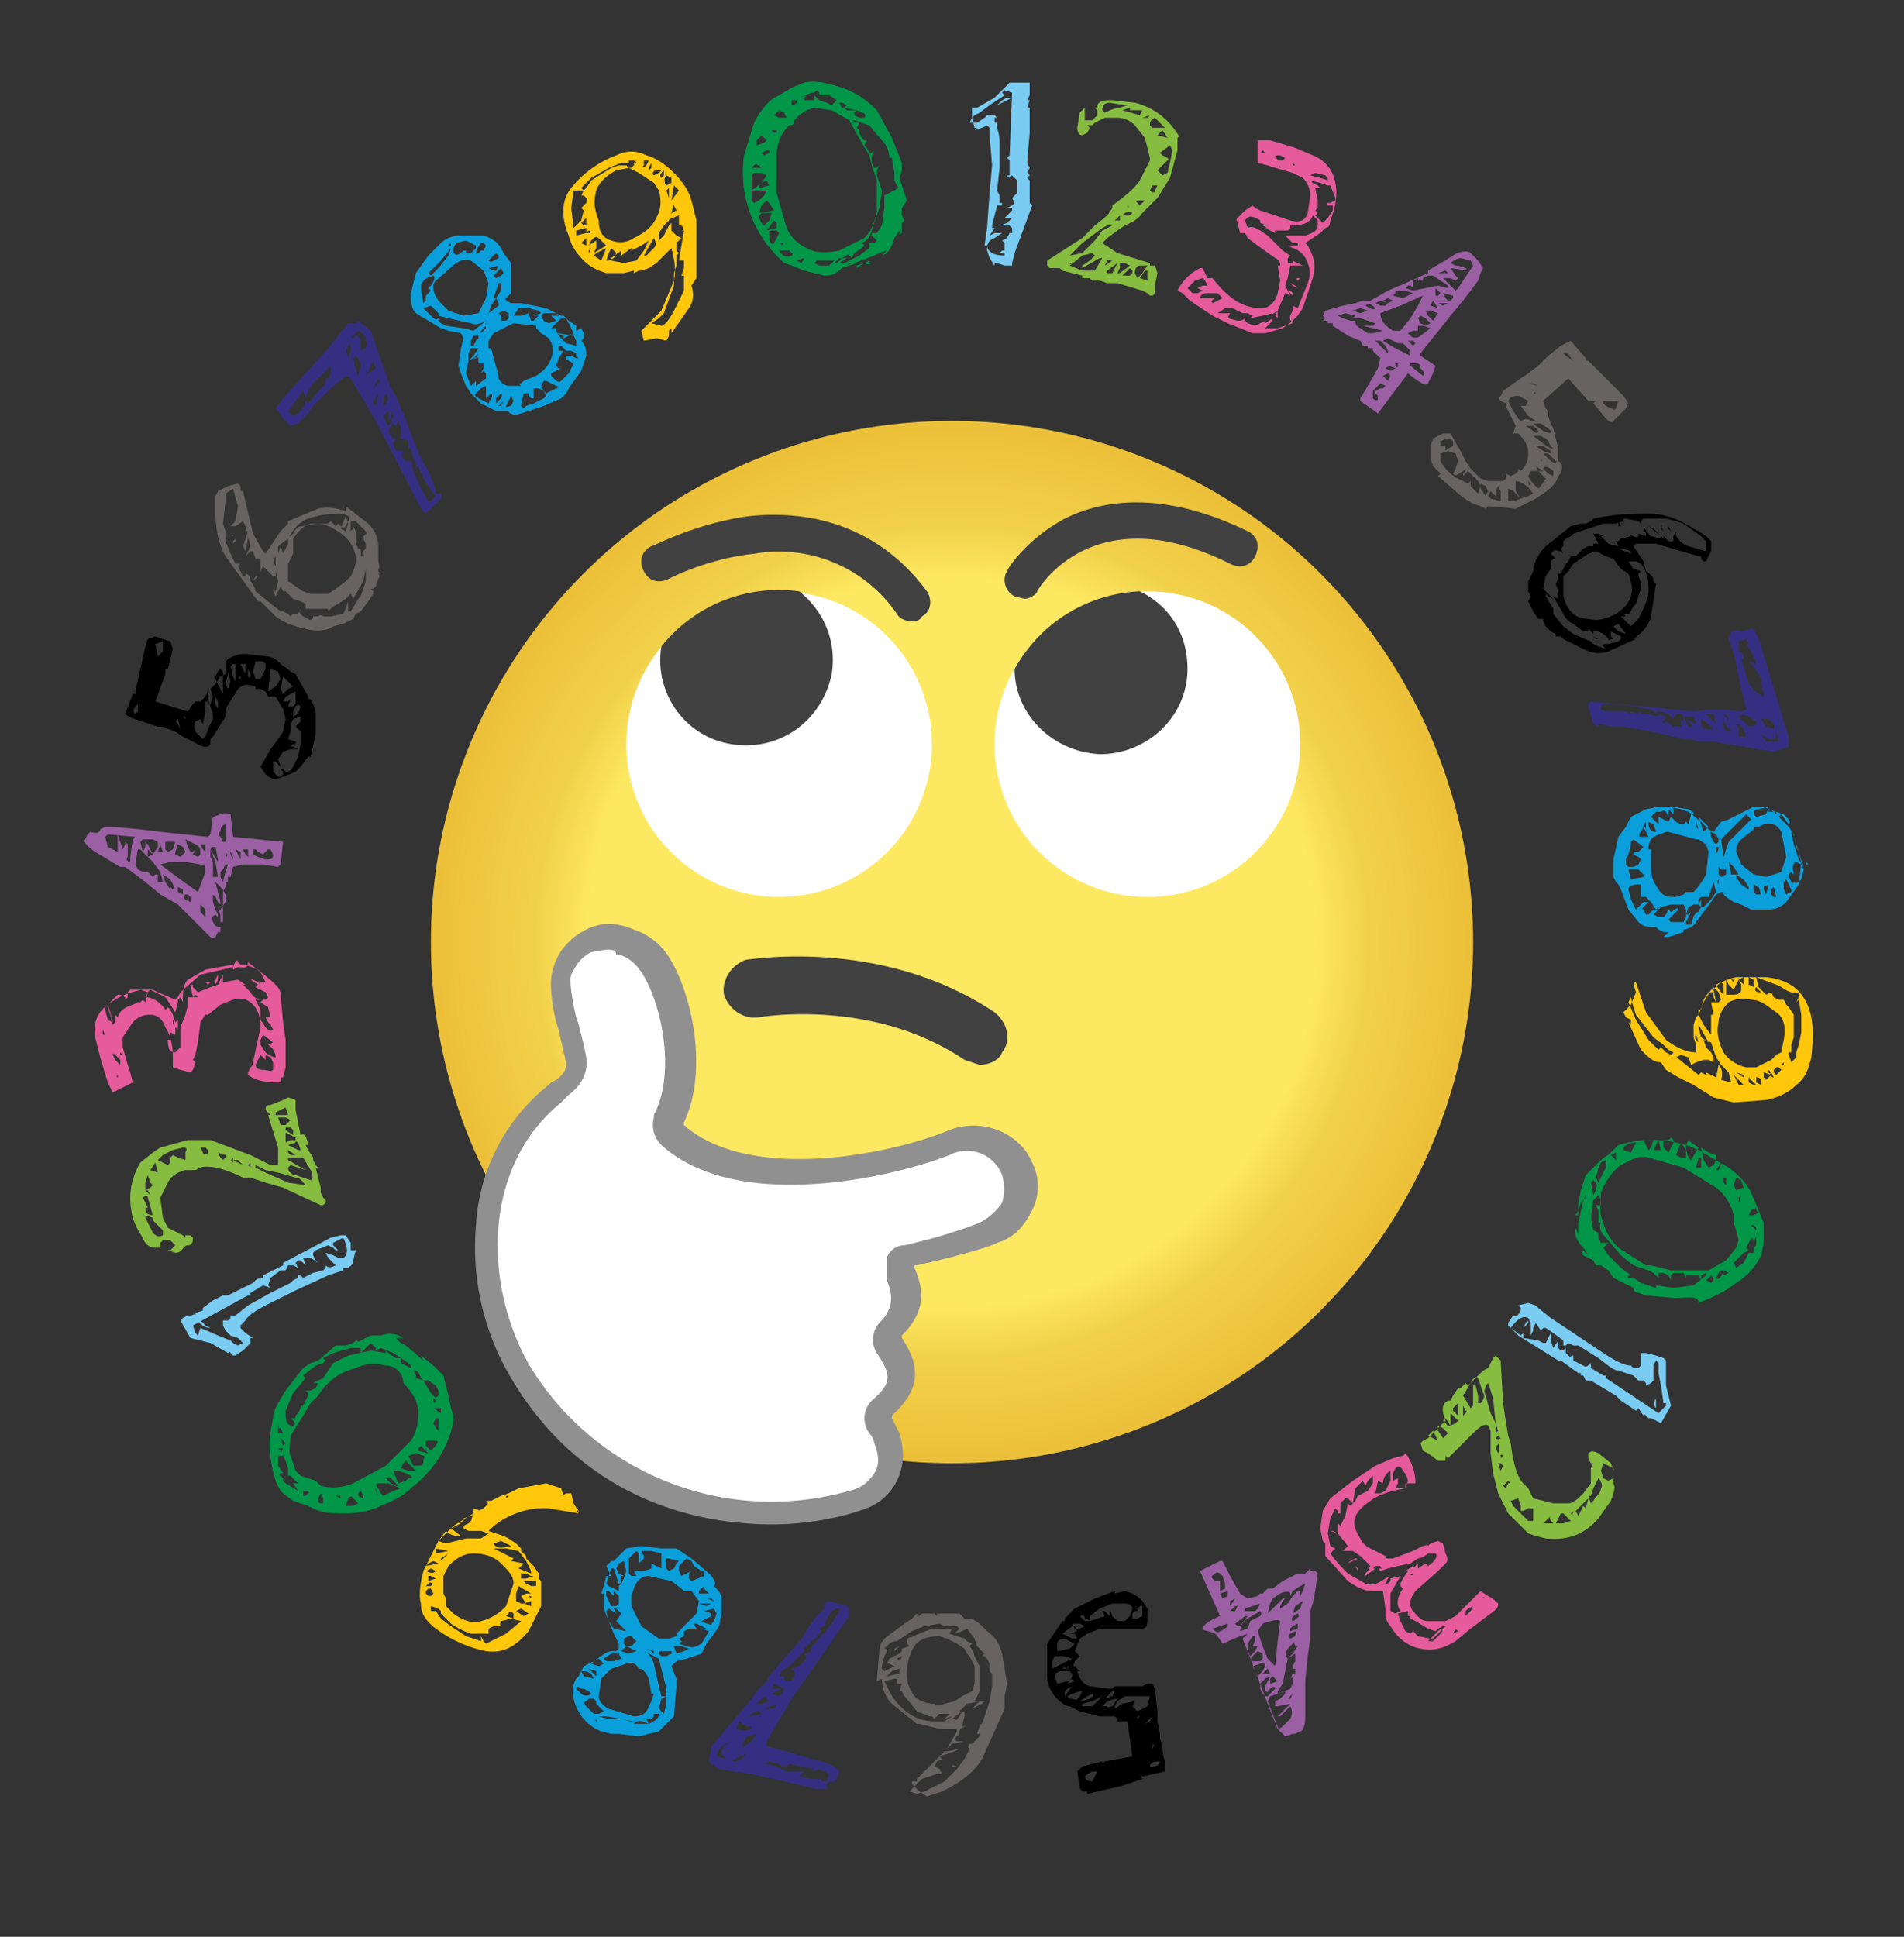<svg xmlns="http://www.w3.org/2000/svg" viewBox="0 0 76 77.3"><rect x="0" y="0" width="76" height="77.3" fill="#333333" stroke="none"/><radialGradient id="a" cx="38" cy="37.6" r="20.8" gradientUnits="userSpaceOnUse"><stop offset=".7" stop-color="#fde862"/><stop offset=".8" stop-color="#f2d14a"/><stop offset="1" stop-color="#ecc038"/></radialGradient><circle cx="38" cy="37.6" r="20.8" fill="url(#a)"/><circle cx="31.1" cy="29.7" r="6.1" fill="#fff"/><path d="M29.2 29.7c1.9.3 3.6-.9 4-2.8.2-1.3-.3-2.5-1.3-3.3a6 6 0 00-5.5 2.2c-.3 1.8.9 3.6 2.8 3.9z" fill="#414141"/><circle cx="45.8" cy="29.7" r="6.1" fill="#fff"/><path d="M43.9 30.1c1.9 0 3.5-1.5 3.5-3.4 0-1.4-.7-2.5-1.9-3.1a6 6 0 00-5 3.1c0 1.8 1.5 3.3 3.4 3.4zm-4.8 12.4l-.6-.2c-3.7-2.5-8.2-1.7-8.2-1.7-.6.1-1.2-.3-1.4-.9-.1-.6.3-1.2.9-1.4.2 0 5.4-.9 9.9 2.1.5.4.7 1.1.3 1.6-.1.3-.5.5-.9.5z" fill="#414141"/><path d="M29.9 60.3c-2.9-.2-6.6-1.4-9.1-5.5-2.1-3.4-2-8.5 1.3-11.2l.3-.2c.4-.3.6-.6.5-1.1l-.3-1.3c-.1-.5-.4-1.8-.2-2.3.3-1.1 1.4-1.7 2.6-1.2.5.1.9.5 1.2.9.8 1.2 1.5 4.2.6 6.2-.1.2 0 .4.2.6 2.9 2.7 9.1 1.1 11 .3 1-.4 2.3.1 2.7 1.1s-.1 2.2-1.1 2.6c-.1 0-1.3.5-3.1.9-.4.1-.5.4-.4.7.4.9.3 1.5-.4 2.2-.2.2-.2.4-.1.7.7 1 .6 1.6-.3 2.5-.3.2-.3.5-.1.8l.3.5c.4 1.1-.1 2.1-1.3 2.5-.3 0-2.1.5-4.3.3zm-5.3-7.1z" fill="#fff"/><path d="M29.8 60.8c-2.8-.2-6.8-1.4-9.4-5.8a10.2 10.2 0 01-1.4-6.1 7.7 7.7 0 012.9-5.6l.1-.1.2-.1c.4-.3.4-.5.4-.7l-.1-.4-.2-.9-.1-.3c-.2-.9-.3-1.7-.1-2.2.2-.7.7-1.2 1.3-1.5s1.2-.3 1.9 0c.6.2 1.1.6 1.4 1.1.9 1.4 1.6 4.5.6 6.6v.1c2.6 2.3 8.2 1.2 10.6.2 1.3-.5 2.8.1 3.3 1.3a2.1 2.1 0 010 1.9c-.3.6-.7 1.1-1.4 1.3-.1.1-1.4.5-3.2.9h-.1v.1c.5 1.1.3 1.9-.5 2.7v.1c.8 1.2.7 2.1-.4 3.1v.1l.3.6c.2.7.2 1.3-.1 1.9s-.8 1-1.5 1.2c-.3.1-2.1.7-4.5.5zm-5.6-22.9l-.6.1c-.4.2-.6.5-.8.9-.1.3.1 1.3.2 1.7l.1.3.2.8.1.5c.1.7-.3 1.2-.7 1.5l-.3.3c-3.2 2.6-3.1 7.4-1.2 10.6a11.3 11.3 0 0012.7 4.9c.5-.1.8-.4 1-.7s.2-.7 0-1.2a.8.8 0 00-.2-.4 1 1 0 01.1-1.3c.8-.7.8-1 .2-1.9a1 1 0 01.1-1.2c.5-.5.6-1 .3-1.7v-.9c.1-.3.4-.5.7-.5 1.8-.4 3-.9 3-.9a2.4 2.4 0 00.9-.8 2 2 0 000-1.1 1.5 1.5 0 00-2.1-.8c-2 .8-8.4 2.4-11.5-.4-.3-.3-.4-.7-.3-1.1v-.1c.9-1.7.3-4.5-.5-5.7-.2-.3-.5-.6-.9-.7h-.1c0-.2-.2-.2-.4-.2zm.3 15.8l.1-.9-.1.9z" fill="#919090"/><path d="M36.4 24.8c-.2 0-.5-.1-.6-.3a5.7 5.7 0 00-5.7-2.4c-1.9.2-3.4 1-3.4 1-.4.2-.8.1-1-.3s-.1-.8.3-1c.1 0 1.7-.9 3.9-1.2 2.9-.3 5.4.7 7.1 3 .2.3.2.8-.2 1-.1.2-.3.2-.4.2zm4.5-.9l-.4-.1c-.4-.2-.5-.7-.3-1 0-.1.8-1.3 2.3-2.1 1.4-.7 3.8-1.2 7.3.5.4.2.5.6.3 1s-.6.5-1 .3c-5.4-2.7-7.6.9-7.7 1.1 0 .1-.3.3-.5.3z" fill="#414141"/><path d="M40.5 10.1l-.1.4v.1h-.3l-.3-.1h-.1v.1l-.2-.3-.1-.3v-.2h-.1l.1-.7.1-1.4.1-1.1-.1-1.2v-.3l-.1-.1-.2.1-.3.1.1-.1h-.1l-.1-.4v-.4h.2l.7-.4.6-.6h.8v.5L41 4h.1l-.1.3h.1v1L41 6.5l.1.2-.1.2.1.1-.1.1.1.1v.9l.1.1-.7 1.9zm-.1-.8v-.2l-.1-.1h-.4l.3-.1.2-.2h-.3l.1-.1.1-.1.1-.1v-.1h-.2l.2-.1.1-.1-.1-.2.2-.2v-.5l-.2-.2-.1.1c-.2-.1-.1-.1 0-.1v-.6l-.1-.1.1-.1.1-2.5-.3-.1-.1.1.1.1-.6.4-.4.3-.2.1-.1.1-.1.2h.3l.3-.2.1-.1h.3l.1.1h-.1v.2h.1v.2a1.8 1.8 0 01.1.6v1l-.1.9.1.2v.3h.1v.1h-.2l-.1.4-.1.4v.1h.1l-.2.3.2-.1h.3l-.3.2-.2.1-.1.2c0 .2.2.4.7.4v-.5l-.1-.1.2-.1.1-.2h.1zM40 4.1l-.2.1c.2-.2.3-.3.5-.3h.1l-.4.2zm.1 5.9l.1.1h-.3l.1-.1h.1zM40 7.1z" fill="#7accf3"/><path d="M44.2 11.3h-.1.1l-.3-.1h-.3l-.1-.1h-.3V11l-.8-.2-.1-.1h-.4l-.1-.1v-.2l1.4-.9.5-.5.5-.4.2-.3v-.1c.7-.5 1.1-.9 1.2-1.2l.1-.2.1-.2.1-.2v-.1l-.2-.8-.4-.5a1 1 0 00-.7-.3h-.5l-.4.2-.1.1h-.2l.1.1-.1.2-.2.1c-.1 0-.2-.1-.2-.3l.1-.6.2-.2v.5h.3l.2-.2v-.2l-.1-.1h.1v-.1c.1-.2.3-.2.6-.2l.9.1c.8.2 1.4.7 1.8 1.4-.1-.1-.1 0-.1.2V6l-.3 1.1-.5.8-.6.6c-.2.3-.5.4-.7.5l-.3.2-.4.3-.2.2.6.4 1.3.4v.1h.2l.1.3-.1.5v.2c0 .2-.1.2-.2.2l-.1-.1-.2-.1-1-.3h-.4zm-1.5-.8c-.1 0-.1 0 0 0 0 .1.1 0 .1 0h-.1zM44 9.1l-.8.6-.5.5.5-.1.5-.5.3-.4.2-.1.2-.1h-.2l-.2.1zm-.8 1.7h.5l.3-.5h-.1l-.7.4v-.1l.3-.2.2-.2-.1-.1-.4.1-.5.4.5.2zm.9-6.3l.2-.1.3-.1h.1l.3-.1h-.1l-.6-.1c-.2 0-.3.1-.3.3l.1.1zm.3 6.4l.2-.4-.4.3v.1h.2zm-.2-.5l-.1.2.3-.2h-.1c0-.1-.1 0-.1 0zm.3-1.6h.2v-.2l-.2.2zm.2 1.9l-.1.2h.1l.4-.3-.2-.1h-.2v.2zm.1-2.1c0 .1 0 .1 0 0h.3l.1-.1c-.2-.1-.3 0-.4.1-.1 0-.1 0 0 0zm.1 2.4h.2l.1-.1v-.1l-.1-.1-.3.3h.1zm-.1-6.6l.7.2.1-.2h-.5v-.1l-.3.1zm.2 3.8s0 .1 0 0c0 .1.1.1 0 0l.2.1-.2-.1zm.3 2.7l.1.2.2-.2.2-.3h-.3c-.1 0-.2.1-.2.3zm.1-2.8c0 .1 0 .1 0 0l.1.1.2-.2h-.2c-.1 0-.2 0-.1.1-.1 0-.1 0 0 0zm.1 3l.3.1v-.4h-.1l-.2.3zm.1-6.4h.2l.1-.1-.3.1zm.3 2.9c.1.1.2.1.2 0l.1-.2H46l-.1.2c0-.1 0 0 0 0zm0-2.6l.1.1h.5l-.2-.2-.2-.2c-.2.1-.2.2-.2.3zm.7 1.9l.1-.4.1-.5-.1-.2-.4.3.1.1.2.1s.1.1 0 .1l-.2.2-.2.2.2.2.2-.1zm-.4-1.5l.4.1-.2-.3-.2.2z" fill="#86bd40"/><path d="M51.8 12.6l-.1.1-.1.1-.4.3-.7.2H50l-1-.4-.6-.3-.3-.2-.6-.4-.3-.3-.2-.1a2 2 0 01.9-.9h.1l.1.2.1.2h.2c.3.4.7.8 1.1 1s.7.2.9.2.5-.2.6-.6l.1-.5-.1-.6h.1c0-.1 0-.2-.2-.3l-.7-.5-.4-.3-.1-.2h-.2l-.1-.4c0-.1-.1-.1 0-.2l.3-.3.3-.2.1.1.2.1 1.2.4c.4.1.6 0 .7-.3l.1-.7a1 1 0 00-.3-.7l-.4-.2-.7-.2-.3-.1-.4-.1v-.9h.5l1 .3.7.3a1.4 1.4 0 01.9 1.1c.1.5 0 1-.2 1.5 0 .2-.1.3-.2.3l-.2.2-.6.4.1.1.1.2c.2.4.2.7.1 1.1l-.4 1.2-.2.3zm-4.2-.9h.2l.2-.1-.2-.1.2-.1h.2l-.1-.2-.1-.1-.3.1-.3.3.2.2zm.2.5l-.3-.2.3.2zm.6-.1l.4-.2-.2-.2h-.4c-.2 0-.3.1-.3.2h.6c-.1.1-.2.1-.1.2zm3.2.3v-.2l.2.1.4-1a1.1 1.1 0 000-.8.9.9 0 00-.6-.6l-.2-.1h.4v-.1h-.2l-.3-.3h.8c.3-.1.5-.2.5-.4v-.2l-.2-.2c-.1.3-.4.4-.9.4v.1l-.1.1h-.5v.1l-.4-.2h.1l-.2-.1h.2l-.3-.1v-.1c-.3-.2-.5-.2-.6 0l.1.3c.2-.1.3 0 .5.1l.3.2.4.4.2.2.3.2-.1.1v.2h.2v-.1l.4.2h-.5l-.1.5-.1.3.1.2.1.2-.2-.1-.3.7-.3.2.1-.1-.4.1-.5.1.1-.1-.2-.1h-.2l-.2-.1-.2-.1h-.3l-.3.2h.5l-.1.2.4.1c.1 0 .3 0 .3-.2v.2l.1.1.3.1.2-.1.2-.1v.1l.3-.2v.1l-.1.1-.2.2h.5l.6-.2c-.2-.2-.1-.3 0-.5zm-1.1-6.3c0-.1 0-.1 0 0l-.1-.1c-.1.1-.1.1.1.1-.1 0-.1 0 0 0zm.7.3l.1-.1-.2-.1h-.2l.1.2h.2zM51 9h-.1.1l.2.1h-.1L51 9zm0 3.4v.3l-.1-.1.1-.2zm.1-5.7s0-.1 0 0c0-.1 0-.1 0 0 0-.1-.1-.1 0 0-.1-.1-.1-.1 0 0-.1 0-.1 0 0 0-.1 0 0 0 0 0zm.5 5.1l-.2-.2c.1 0 .2 0 .2.2zm-.1-.5l.2.1.1.1-.2-.1-.1-.1zm.2-4.7l-.1-.1v.1h.1zm.1 4.6c-.1-.1 0-.1 0-.1h.1l-.1.1zm.4-4.7l-.2-.1.2.1zm.3.4l-.2.1.4.1.3.1v-.1l-.1-.1-.4-.1zm.1 1.1v.3l-.1.1.1.1-.1.1.3.3.2-.2.2-.3v-.2H53s-.1-.1 0-.1h.1l.2-.1v-.1l-.2-.5H53l-.3-.1-.4-.1.1.1.2.1.1.1h-.2l.1.5z" fill="#e65b9c"/><path d="M54.6 15.4l.4-.7.1-.4-.3-.3v-.1h-.2v-.1h-.2l-.1-.2-.5-.2-.6-.4v-.1H53v-.1h-.2l.1-.1-.1-.1.1-.2.7-.2.5-.1.3-.1h.3l.7-.4.7-.3.9-.4v-.1l1-.6c.3-.2.6-.2.7-.1l.2.2.1.1.2.3-.1.2-.1.3-.6.8-.5.6-1.2 1.5v.1l.6.4-.1.3-.2.4c-.1.1-.3 0-.8-.4L55 16.5l-.7-.5v-.1l.3-.5zm-.9-2.9l-.3.1.2.1.3.1h.2c0 .1 0 .2.2.3l.3.2h.2l.4-.1-.4-.1-.4-.1h.4l.1-.1-.3-.1-.3-.1H54l.1-.1-.4-.1zm.6-.2l-.3.1.3.1.3-.1-.3-.1zm.2-.1c.2.1.3.2.4.1-.2-.2-.3-.2-.4-.1zm.3 3.7c.1.1.2.1.2 0v-.1l-.1-.1c0-.1-.1-.1 0-.1l.2-.1h.1l.1-.1-.2-.1-.1.1-.2.2v.3zm.3-3.9l-.2.1.2.1h.2l.1-.1-.3-.1zm.1 1.9l.2.2V14l-.1-.2-.1-.1-.1-.1h-.2l.3.3zm.4-.7h.3l.4-.5.3-.5.2-.4-.9.4-.8.3c0 .3.2.5.5.7zm.2.5l-.2-.1-.2-.1-.2.1.5.3.6.1-.3-.3h-.2zm-.4 1.2l-.2.1.2.2.1-.2-.1-.1zm0-3l-.2.1.2.1.2-.1-.2-.1zm-.1 2.8c0 .1 0 .1 0 0l.2.1.2-.1c-.2-.1-.3-.1-.4 0zm.3-2.9h-.1.1l.4.1.4-.2-.3-.1h-.4v.1l-.1.1zm.1 2.7h-.2.2c0 .2.1.2.1.1v-.1h-.1zm0-.2h-.1.1l.1.1-.1-.1zm0-.4l.6.3V14l-.6-.1zm.6-2.5h-.1l-.1.1.3.1.5-.1.5-.1.4.1v-.1l-.6-.4H57l-.2.1v.1h-.2v-.1l-.2.1v.1c0 .1 0 .2-.1.1zm.1 1.8l-.2.1.1.1c.1.1.3.1.4 0l.4-.3-.3-.1h-.2v.2h-.2zm0 .4h-.2l.2.2.1-.1-.1-.1zm.1.9h-.2v.1l.5.4c.1-.1 0-.2-.1-.3 0-.2-.1-.2-.2-.2zm.2-1.6l.2.1.2-.1-.2-.2-.2-.1-.1.1.1.2zm.3-.3l.2.2.2-.3-.3-.1h-.2l.1.2zm.1-.4l.3.1-.2-.3-.1.2zm.2-.4h.1l.1-.1-.2-.2v.3zm.1.3l.2.1.2-.1.1-.1.1-.1v-.1l-.4-.1.1.2.1.1h.1l-.1.1h-.4c-.1-.1 0 0 0 0zm0-1.2h.4l-.1-.1-.3.1zm.8.6l.6-.9-.1-.2-.4-.1a.8.8 0 00-.4.2l.2.1h.1l.3.1.1.1-.7-.1.2.3.1.1-.1.1-.2-.1h-.3l.5.5.1-.1z" fill="#9b5fa3"/><path d="M62.2 19c-.1.3-.3.5-.6.7l-.3.2-.4.2-.2.1-.2.1-1.1-.1-.1.1-.2-.1-.3-.1a3 3 0 01-.7-.5l-.7-.6.1-.1-.3-.3-.1-.3v-.5l.1-.3.4-.2h.3l.4.7.2.4.2.3.4.4.3.1h.6l.1-.1v-.2l.2.1.2-.1.1-.1v-.1l.1.1c.2-.2.3-.4.3-.7s-.1-.5-.4-.8h-.2l.1-.3-.4-.8v-.1l-.2-.1c-.1-.1-.1-.1 0-.2l.1-.2.7-.5.3-.2.4-.3.4-.4.5-.4.4-.2.6.7v.1h.1l1.4 1.4.2.3h-.1c.1.1 0 .2-.1.3l-.4.4c-.1.1-.2 0-.3-.1l-.5-.6.1-.1h-.3l-.8-.9-1 .9.1.3.1.1v.2l.1.3.1.2.1.4.1.4v.5c.2.1.2.4 0 .6zm-3.2.7l.1-.3-.1-.2-.2-.2-.2-.2-.2.2v-.1l.1-.1v-.1l-.1.1c-.3.2-.3.2-.4.1l.1-.2.1-.3-.1-.3-.3-.1-.3.1v.3a1.4 1.4 0 00.3.4 1.4 1.4 0 00.4.3l.4.2.1-.1v.2l.3.3zm-1.2-1.8l.2-.1v-.2l-.2-.1-.3.1v.2h.2v.1c0 .1 0 .1.1 0zm1.5 1.9c.1.1.1.1 0 0l.1-.2-.1-.2-.2-.1v.2l.2.3zm.6.2v-.4l-.1-.2-.1.2v.2l-.2-.2-.1.2.1.1.4.1zm.5 0l.3-.1-.3-.3-.2-.1v.5h.2zm.7-3.2h.2l-.3-.2-.3-.4h.2l.1-.2-.4-.2c-.1 0-.3 0-.4.2l.2.4.2.3.1.1c.2-.1.3-.1.4 0zm-.1 3l.2-.1c-.2-.3-.5-.5-.7-.5v.4l.2.3.3-.1zm0-.6l-.2-.1.2.1c0 .2.1.2.1.1l-.1-.1zm.2-2c.1.1.2.1.2 0l-.2-.2h-.3l.3.2zm0-1.9H61l.4.1-.2-.1zm.1 4.1l.1.1.1-.1.2-.3-.3-.3h-.3l-.1.2a1.4 1.4 0 00.3.4zm.2-2.5h-.3l.1.1.3.2.3.1v-.1l-.1-.1-.3-.2zm-.3-1.2h.1s0-.1-.1 0zm.2 3.1h.2l-.3-.2.1.2zm.1-1.4h-.3l.4.3.3.2h.1l-.1-.1-.1-.2-.1-.1-.2-.1zm.1.6l.3.1V18l-.3-.2h-.3l.3.2zm0-3h-.2.2zm-.1 3.4c.1 0 0-.1 0 0zm.1.3l.2.2.2.1v-.2c-.2-.2-.4-.2-.4-.1zm.2-.6h-.2l.3.3.2.1c0-.1.1-.1 0-.1l-.1-.1-.2-.2zm.2-3.4c-.1-.1 0 0 0 0zm.4-.6l.1.1.3.2-.1-.1c-.1-.2-.2-.3-.3-.2zM64 16v.1l.1.1.2.1c.1 0 .1.1.2 0l.1-.3H64z" fill="#676362"/><path d="M65.3 25.5l-1.1.5c-.3.1-.6.1-1-.1l-.4-.2-.4-.2-.1-.1h-.2v-.1l-.2-.1-.2-.2-.1-.2v-.1h-.2l-.2-.3-.2-.4.1-.2-.1-.2v-.4l.2-.4c0-.3.2-.7.5-1l1-.8.4-.1h.2l.2-.1.1-.1c.9-.2 1.6-.2 2.2-.2s1.2.2 1.8.6l.2.1.3.2.2.2v.4l-.2.4H68l-.1-.1v-.1h-.1l-1.7-.5h-.8l-.1.1.2.3.2.3.1.4c.3.2.3.3.3.4l.1.1-.2 1.3c-.1.4-.4.7-.7.9h.1zm-1.1.2l.4-.1.1-.1v-.1l-.2-.1-.2-.1v.2l.1.1c-.1 0-.2.1-.2 0l-.2-.2-.2-.1h-.2v.1l-.2-.2v.1h-.2l-.4-.3a.8.8 0 01-.4-.4l-.4-.7.2.1v-.3l-.1-.3.1-.2v-.2h.1l.2-.4.1-.1.1-.2h.2l.3-.3.2-.1h.2v-.1h.2l-.2-.4h.2l.2.1.2.2-.1-.1-.1-.1h-.1l.3.3.4.1-.1-.2h.1l.1-.1.4-.1-.1-.2c.1.2.3.3.4.2v-.1l.3.1v-.1l-.1-.2V21a1.4 1.4 0 00.3.4l.4.1v-.1l-.5-.4.2.1.2.2.2.2v-.1l.2.2h.2v-.2l.1-.2v.2c.1.1.2.3.5.4l.7.2v-.4l-.2-.2-.7-.5-.3-.1-.4-.1h-.9l-.1.1v.1l-.1-.1-.5-.1h-.1v.1l-.3.1H64l-.6.2-.6.2-.1.1-.2.1-.1.1v.2l-.1.1.1.2-.1-.1h-.1c-.1-.1-.2 0-.2 0-.1.1-.1.1 0 .2l.1.1H62l-.1.1v.3l-.2.3-.1.5.2.2.2.2-.2-.1-.1-.1v.1l.3.5v.2l.4.5.4.3.7.3.1.1.2.1.3.1c-.2-.2-.1-.2.1-.2zm.5-3l-.3-.4-.3-.1-.4-.2-.3.1-.3.2-.3.2-.2.3-.1.1-.1.1v.8l.1.3c.2.4.5.6.9.6.4.1.7 0 1.1-.2.3-.2.5-.4.6-.7s0-.6-.1-.9l-.3-.2zm-1.1 2.7l-.1-.2.1.2.2.1h-.1l-.1-.1zm.3-.3l.2.2-.2-.2zm.7-.2l-.2.1.2.2.3.1-.3-.4zm0-4.1l.1.2h-.1v-.2zm.2 1.1h-.2l.5.2V22l-.3-.1zm.5.5l-.3-.1.3.1H65l.2.3.3.1-.1.1v.1a.9.9 0 01.1.5l-.2.6-.1.1-.1.2c-.1.1 0 .1 0 .1h-.3l.1.1h-.2l.1.1.3.3.2-.2.1-.1c.2-.4.4-.8.4-1.1s0-.7-.3-1.1l-.2-.1zm1-1.4c0-.1.1 0 0 0l.1.2-.1-.1V21zm.3 0s0 .1 0 0l.1.2-.1-.1V21z"/><path d="M71.4 29.6v.2l-.6.2-2.4-.4h-.6l-.3-.1h-.3l-.8-.2-1-.2-.6-.1h-.5l-.4-.1h-.1v.1l-.2-.1-.2-.7v-.1l.1-.1h.1l4 .4a6 6 0 011.9 0l.2-.1-.2-.8-.2-1-.1-.4-.2-.6.1-.3c.1 0 .3-.1.4 0l.4-.1h.1l.2.4.4 1.3.4 1.3.2.7.2.6v.2zm-4.9-.8l.3.2h.3v-.2l.1-.1v-.1l-.1-.1h-.2l-.1.1v.1l-.2-.2-.3-.1h-.2v.1c-.1-.2-.3-.2-.4-.2l-.4-.1-.8-.1H64l-.1.1v.1l.2.1h.8l.2.1v-.1l.3.1v-.1l.2.1h.2l.4.1v-.1l.3.1c-.2.3-.1.3 0 .2l-.3-.2.3.2zm.9.2h.2l-.2-.2-.1-.1.2.1.2.1-.1-.3h-.4l.1.2.1.2zm.7.1h.3l-.2-.2-.3-.2v.1c0 .2.1.3.2.3zm.2-.6h-.2l.4.4-.1-.4h-.1zm.6.7h.2l-.3-.4v.2l.1.2zm-.1-.7l.2.3c0-.2-.1-.3-.2-.3zm.9.9c-.1-.3-.2-.5-.4-.5l.1.2v.3h.3zm.5-1.7l.2.1v-.1l-.1-.4v-.2l-.1-.2-.2-.3-.2-.2.3.1-.2-.5-.2-.3h.1l-.1-.2-.3.1v.4c.1 0 .2.1.2.3h-.1l.3 1 .1.1.1.1v.2c0-.2.1-.1.2 0zm-.4.9c-.2-.1-.3-.1-.4 0l.3.3c.1.1.3.1.4 0v-.1l-.3-.2zm.7 1h.5l-.1-.4s-.1 0 0 .1v.1l-.1.1h-.2l-.3-.2.2.3zm.1-.9h-.3l.2.3.3.1v-.2l-.2-.2z" fill="#352f83"/><path d="M66.6 37.2h-.2l-.2-.1-.1-.1c-.3 0-.5 0-.7-.2l-.4-.5-.3-.8-.1-.2-.1-.1-.1-.2v-.7l.2-.9.3-.4.2-.4.6-.3.5-.1h.4l.5.1.3.1.5.4.3.3.2.1.3-.4.3-.1 1-.5c.3 0 .5 0 .8.2l.6.6c.2.3.3.5.3.8l.1.2.1.4-.1.9-.5.7a1 1 0 01-.7.3h-.7l-.4-.2-.3-.1-.3-.2-.1-.1v-.1h-.1l-.2.1-.2.3-.6.8c-.1.2-.4.3-.5.3v.1l-.3.1-.3.1h-.2l.2-.2zM65 34.6h.2l.2-.1.1-.2-.1-.1-.2-.1V34h.2l.1-.1.1-.1-.4-.3-.1.1v.1l-.1.4-.1.2v.2l.1.1zm.1.5c0 .1 0 .1 0 0l.5-.1v-.1l-.2-.2H65l.1.4zm.6 1.4h.1l.1-.1.1-.1h.2v-.1l-.1.1-.2-.3-.2-.2h-.2v-.5h-.1c-.3 0-.4.1-.4.2l.1.4.2.4.3-.3h.2l-.2.2s-.1.1 0 .1l.1.2zm-.2-3.1h.3l-.2-.4-.1.2c-.1.1-.1.2 0 .2zm.1-.5l.1.2v-.3l-.1.1c0-.1 0-.1 0 0zm.4 0l-.2-.1c0 .3.1.4.3.4l-.1-.3zm-.1 1.1v.6c0 .4.1.6.3.9s.4.3.7.3l.3-.1.1-.1h.3a3 3 0 00.5-.7l.1-.9-.1-.3-.3-.2h-.1l-1.1-.3h-.1l-.5.2c-.1.1-.2.2-.2.5.2 0 .1 0 .1.1zm.2-1.6l-.2.2.3.3v-.3l.2.1.2.1v-.2l-.1-.2s-.1-.1-.2 0h-.2zm1.1 4.4l.1-.2v-.3l-.1-.2h-.5l-.4.1-.3.3.2.1h.2l.1-.1.1-.2.1.1.3-.2v.1l-.4.4.1.1h.5zm-.9-3.9zm1.1-.6l-.6-.1v.3l-.2-.2v.5l.1-.2.2.2.2.1h.1l.1-.1.1.1.1-.4c.2 0 .1-.1-.1-.2zm-.5.4zm.9 3.7l.1-.2-.1-.1h-.2l-.2.1-.1.3h.1l.1-.1-.1.2-.1.2v.1h.2c.1-.4.2-.5.3-.5zm0-3.3l-.1-.3v.2l.1.1c0 .1 0 .1 0 0 0 .1 0 .1 0 0zm.2-.3l-.2-.2.1.3.1.3.2-.2-.2-.2zm.4 2.4l-.1.3-.1.3h-.3l-.1.1v.2l.1-.2v.3h.1l.3-.3.2-.3-.1-.4zm-.1-1.8l.1.2.1.1.1-.1v-.1l-.1-.2-.2-.1-.1.1c.1-.1.1 0 .1.1zm.5 1.3h-.1l-.1-.1v.3l.1.1.2-.1v-.2h-.1zm-.2.4c-.1.1 0 .2 0 .2v-.2zm0-1.2v-.1h-.1v.3l.1-.2zm.4-.7l-.3.3.1.7.2-.6.6-.6.3-.3-.1-.1-.1-.1-.1.1-.1.1-.5.5zm.2 1.4l-.2-.2.1.5h.3l-.2-.3zm.3-.1l.5.4.5.1.6-.2.2-.6-.2-1c-.1-.2-.3-.4-.7-.3l-.2.1H70v.1l-.5.4c-.2.2-.2.4-.2.5l.2.5zm0 .8l.3.2v-.1l-.2-.3-.3-.2v.1l.2.3zm.6-2.7l.4-.1.1-.3-.4.1c-.2 0-.2.1-.2.2l.1.1zm0 3.1h.2l-.1-.3-.2-.1v.3l.1.1zm.3-.3v.1l.1.2.1-.4-.2.1zm.8-2.9l-.6-.2v.1h.3v.1l.1.1.1-.1.3.4c.1-.1 0-.2-.2-.4zm-.3 3.3s.1-.1 0 0l-.1-.4-.1.1v.2l.1.1h.1c-.1 0-.1 0 0 0zm.6-.2v-.1l-.2-.4-.1.1v.3l.1.2.2-.1zm.4-.5l.1-.4-.1-.2-.2-.1c-.1 0-.2.2-.1.4v.1l-.1-.1-.1.1v.1l.1.2s.1.1.1 0c.1.1.2 0 .3-.1zm-.4-1.9l.1.5.2.6.2.3-.2-.6-.1-.3-.1-.4-.1-.1zm.6 1.2c0 .1 0 .1 0 0v.1c.1 0 .1 0 0-.1z" fill="#0a9fda"/><path d="M65.3 39.2l.2.6.2.6.8 1.1c.4.3.8.5 1.2.5v-.3l-.1-.3v-.5l.1-.3.1-.1v-.2h.1l.1-.4.2-.3h.2v-.1c.2-.3.5-.4.9-.5h1.2c.8.1 1.3.4 1.6 1s.3 1.3.2 2.2c-.1.4-.2.8-.6 1.1-.3.3-.7.5-1.2.6l-1.3.1-.8-.2-.8-.5-.2-.1-.2-.1-.2-.1-.5-.3-.2-.3c-.3 0-.5-.2-.8-.5l-.5-1.1.1.1v-.2l-.2-.1-.1-.2.3-.3.2-.5c-.1-.3-.1-.4 0-.4zm-.3.8l.3.7.5.8.2.2.1.1.1.1.1-.1.2.2.2.1h.1l.5.4.5.4.1-.1.2.1v-.1l.2.1.2.1.1-.5c.1.1.2.3.1.6l.4.1-.1-.4-.3-.3-.2-.3-.1-.3-.1-.3-.3-.1.1.3.2.2.1.2v.2l-.2-.1H68l-.3.1-.2.1-.1-.3-.3-.1-.2.1-.1-.1c-.1 0 0-.1 0-.1l-.2-.1-.2-.2-.4-.3-.7-.9-.1-.3-.1-.4-.1.2zm2.8 1.6l-.1-.3c-.1.1 0 .2.1.3zm0-.7v.1l.1.4.3.2-.4-.7zm.2-.9l-.2.5.2.4.3.4v-.8h.1l-.1-.5h.2l-.1-.5h-.1l-.3.5zm.6-.4l-.2-.2v.4l.1.2h.1l.1-.1-.1-.3zm-.1-.3a1.4 1.4 0 00.3.4v-.4l-.1-.1-.2.1zm.5.7c-.2.2-.4.5-.4.8-.1.4 0 .8.2 1.2.2.3.5.5.9.6h.4l.4-.2.2-.1.2-.2.2-.1.1-.5c.1-.5 0-.9-.3-1.1s-.6-.5-1-.5c-.4-.1-.7 0-.9.1zm.2-.5l-.2-.2-.1-.2v.6h.3c.2 0 .3-.1.3-.2v-.2l-.1-.2-.2.4zm0 3.4c-.1 0-.1 0 0 0l.2.4h.2l-.4-.4zm0-3.7v-.1h-.1l.1.1zm.4 3.7l-.3-.1.3.2v-.1zm0-3.6V39l-.2.1.2.2zm.2.2l-.1-.1.1.1c-.1 0-.1 0 0 0zm0 3.5v.2l.2.1h.1l-.3-.3zm0-3.7l.2.1v-.3l-.2-.1v.3zm.3.1c-.1.1-.1.1 0 0-.1.1 0 .2.1.2h.1l-.2-.2c0-.1 0 0 0 0zm0 3.6v.2l.2.1c0-.2 0-.3-.2-.3zm.8-3.7l-.8-.3.1.4.3.3.2-.1.1.2.2.1h.2l.1.2.1.1.2.3v.9l-.1.3v.3h-.1v.1l.1.3.1-.1.1-.1V42l.1-.3.1-.5v-.7l-.1-.6-.1.1.1-.2v-.2c-.4.1-.6-.2-.9-.3zm-.5 3.5v.2l.1.1.1-.1.1-.1-.3-.1zm.3 0l-.1-.1c0 .1 0 .2.1.1-.1.1 0 .2.1.2l-.1-.2zm.1-.1v.1l.1.1.1-.1.1-.1-.1-.1h-.1l-.1.1zm.4-.3s-.1 0 0 0c-.1.1-.1.1 0 .1v-.1z" fill="#fec70b"/><path d="M63 48.3v.2h-.1l.1-.2V48h.1l-.1.3zm3.8 3.5l-1.1-.1-.3-.1a.2.2 0 01-.2-.2l-.8-.4-.2-.3-.3-.2h-.2l-.1-.2-.2-.1-.2-.1s-.1-.1 0-.2l.2.2-.2-.3c-.2-.2-.4-.5-.3-.8l.1.3v-.5l.2-.9.1-.1v-.1l-.1.2-.2.2.1-.6.2-.6.6-.6.4-.3.3-.3c1-.3 2.1-.3 3.2.2l1.2.7c.4.3.7.6.9 1l.5 1.2v.8l-.1.5a2.6 2.6 0 01-1 1.1c-.5.4-1 .6-1.5.8 0-.3-.4-.2-1-.2zM65 51h.2l.3.2.6.2v-.1l.7.1.8-.1.5-.4v-.1l-.2.1v.2l-.1-.2h-.5v.1l-.1-.2h-.4l-.1.1v.2l-.1-.2-.2-.1h-.2v.2l-.2-.2-.2-.1-.3-.1-.3-.1-.5-.4-.6-.7c-.2-.2-.3-.4-.2-.6h-.1v-.5l-.1-.2h.2v-.2l-.1-.2-.1.1-.1.1-.1.7.1.5.2.1v.2l.1.2h.3l-.1.1-.1.1.2.3.5.5.4.3c-.2 0-.1.1-.1.1zm-1.4-3.3l.1-.2v-.1c.1-.1 0-.2-.1-.3l-.1.1.1.5zm.1-.7l.1.2.3-.6v-.3l-.2.1-.1.2-.1.4zm.3 1.8c.1.4.3.7.6 1l1.1.7h.2l.4.1.4.1h1.5l.7-.4.4-.5.1-.3-.1-.4-.1-.3v-.3c-.1-.4-.3-.8-.7-1.1l-1.3-.8-1.4-.4c-.4-.1-.7.1-1.1.3-.3.2-.6.6-.8 1.1 0 .4-.1.8.1 1.2zm.2-2.5v.2-.2zm.3 0V46l-.2.1.2.2zm.2-.4v.2-.2zm.1 0s.1.1 0 0l.3.1.1-.2.1-.2c-.3 0-.4.1-.5.2v.1zm.6-.1l.1-.2-.1.2.1.1-.1-.1zm.2-.3l.2.4.1-.1.1-.3h-.4zm.6 0l-.2.4h.3l-.1-.4zm.4 0h-.2v.3l.2.2.2-.4v-.1l-.1-.1-.1.1zm.5.7h.2v-.3l-.2-.3-.2.5.2.1zm.2-.5v.2l.1.3.1.1.3-.5-.3-.2-.1-.1-.1.2zm.6.9v-.4h-.1l-.1.4h.2zm.3-.6l-.3-.2.1.5.2.3.2-.1.1-.2v-.2l-.3-.1zm.1 5.2l.1-.1V51l-.1-.1-.2.2.2.1-.1.1.1-.1zm.4-4.7v-.1l-.2.3h.1l.1-.2zm.1 4.2h-.1l-.1.1-.1.2c.1.1.2 0 .3-.3zm0-3.5l.1.1V47h-.1v.2zm.2 3.6c.1-.1.1-.1 0 0l-.2-.1v.2l.2-.1zm1.1-1.5l-.1.3v-.1l-.1-.1-.2.4.1.1-.2.1-.2.2-.2.2.1.2.3-.2.2-.4h.2v-.2l.1-.1v-.4zm-.6-2.2l-.2-.1-.1.3.1.2.3-.1-.1-.3zm0 .6s-.1 0 0 0l-.1.1v.2l.1-.3zm.6.6v-.1l-.2.1-.1.2h.2l.2-.1-.1-.1zm0 .7s0-.1 0 0l-.1-.1h-.1l.1.1.1.1V49z" fill="#029648"/><path d="M60.6 53.3l-.4-.4v-.1l.2-.3c.1.1.2 0 .3-.2v-.1l-.1-.1.4-.1.3.1.1.1v.1-.1l.5.4L64 54c.6.4.9.5 1.1.5l.1.1h.2l.1-.1V54h.2l.4.1.3.1.1.1v1l.2.8-.4.7-.2-.1-.2-.1h-.1l-.2-.2v.1l-.2-.3-.1.1-.3-.2-.3-.2-.2-.2-1-.6h-.2l-.1-.2h-.1v-.1H63l-.7-.5h-.1l-1.6-1zm.8.2l.2.1h.1l.1-.2.1-.2v.3l.1.3.2-.3v.3l.1.1h.1l.1-.1v.2l.1.1c.1.1.1 0 .2 0v.2l.4.2c.1.1.2 0 .3-.1v-.1.3l.5.3h.1v.1l2.1 1.4.3-.3V56h-.1l-.1-.7-.1-.5v-.4l-.1-.1-.1.2v.6l-.1.1-.2.1v-.1l-.1-.1h-.2l-.1-.1-.1-.1-.6-.2c-.2 0-.4-.2-.8-.5l-.8-.5h-.2l-.2-.1-.1.1h-.1v-.2l-.4-.3-.3-.2h-.1l-.1.1-.2-.3-.1.2v.1l-.1.2v-.5l-.1-.2c-.2-.1-.4 0-.7.4l.4.3.1-.1v.2l.6.1zm-.5-.6l-.1.1.1-.2.1-.1v.1l-.1.1zm2.5 1.4zm2.7 1.5v-.2.6c-.1-.1-.1-.2 0-.4z" fill="#7accf3"/><path d="M57.8 55.9h.1l.1-.2.2-.3h.1l.2-.2.1.1.6-.6.2-.1.1-.2.1-.2.1-.1.1.1.1.1.1 1.7.1.7.1.6.1.3c.1.9.3 1.4.5 1.6l.2.2.1.2.1.2.8.2h.6c.2 0 .4-.2.6-.4l.3-.4v-.6l.1-.2h-.1l-.1-.2V58c.1-.1.2-.1.4 0l.5.4.1.3v-.1l-.2-.1-.2-.1-.1.3.1.3.2.1.2-.1v.2c.1.2 0 .4-.1.7l-.5.7c-.5.6-1.2.9-2.1.8l-.4-.1-.3-.1-.8-.8-.4-.8-.2-.8-.1-.8v-.9l-.1-.2c-.1-.1-.3 0-.6.3l-1 1-.1-.1v.2h-.3L57 58l-.2-.1-.1-.3.1-.1.2-.1.7-.7c-.2-.5-.1-.7.1-.8zm-.6 1.2l-.2.2.4.2-.2-.4zm.4-.1l-.2-.1v.2l.2.3.2-.2-.2-.2zm.1-.4l-.1.1.1.1.1.1h.1l-.2-.3zm.3-.1l-.1-.1v.5l.2-.1.1-.1-.2-.2zm0-.3v.1l.2.2V56l-.2.2zm.7-1l-.3.5.3.5.1-.1v-.8h.1l.1.4v.3h.1c.1-.1.2-.3.1-.4L59 55c-.1-.1-.2 0-.3.2zm-.2 1.1l-.1-.2v.4l.1-.1s.1-.1 0-.1zm.7-1.4s0-.1 0 0l-.1.1.1-.1c0 .1 0 0 0 0zm.5 1.9l-.1-1-.2-.6c-.1.1-.2.3-.1.5l.2.7.2.4v.4l.1-.1-.1-.3zm.1.5l-.1.1s.1.1.2 0l-.1-.1zm0 .3c0 .1-.1.1 0 0l-.1.2.1.2s.1-.2 0-.4zm.1.8h-.1l.1.3.1-.2-.1-.1zm.1-.3s0-.1 0 0c-.1-.1-.1 0-.1 0v.1l.1-.1c0 .1 0 0 0 0zm.2 1c-.1.1-.1.1 0 0l-.2.2.1.1.1-.2c.1 0 .1 0 0-.1zm.2 1l.3.3.3.3h.2v-.5H61l-.2.1h-.1v-.2l-.1-.3-.3.1.1.2zm1.5.4l-.3.3h.4c-.1-.1-.2-.2-.1-.3zm.5-.1h-.1l-.1.2-.1.2h.3l.3-.1-.3-.3zm.4-.1l-.1.1.1.1c-.1 0 0-.1 0-.2zm.6-.5l-.5.5.1.2.1-.2.1-.2.1.1.1-.4zm.3-.6l-.1.2-.1.3h-.1l.1.3.1-.1c.1-.2.3-.3.3-.5.1-.1 0-.3-.1-.4l-.1.2z" fill="#86bd40"/><path d="M52.9 61.8v-.2l-.1-.1-.1-.5.1-.7.3-.5.9-.7.6-.4.3-.2.7-.3.4-.1.1-.1a2 2 0 01.4 1.2h-.4v.2c-.5.1-1 .2-1.4.5-.3.2-.6.5-.6.7-.1.2 0 .5.2.8a.8.8 0 00.4.4l.6.3v.1h.3l.8-.3.4-.2c.1 0 .2-.1.2 0l.1-.1.3-.1.2.1.1.4c.1.2.1.3 0 .4l-.1.1-.2.2-.9.8c-.2.3-.3.5-.1.8.2.2.3.4.6.4h.7l.4-.2.5-.5.5-.5.3.2a1.4 1.4 0 01.4.3c0 .1 0 .2-.3.4l-.8.6-.6.5c-.5.3-.9.4-1.4.3s-.9-.4-1.2-.9a.8.8 0 01-.2-.4v-.3l-.1-.7h-.4c-.4 0-.7-.2-1-.4l-.9-1v-.3zm.2-.1l.2.1-.2.2a6.5 6.5 0 00.7.8l.7.4c.3.1.5 0 .8-.2l.2-.1-.1.1-.1.2h.1l.1-.1V63l.4-.1-.4.7v.7l.2.1.2-.1c-.2-.3-.1-.6.1-.9l-.1-.1v-.1l.1-.2.2-.3h-.1l.3-.2v.1l.2-.2v.2l.3-.2.1.1c.3-.2.4-.4.3-.5H57a.8.8 0 01-.4.2l-.3.2-.5.1-.4.1-.3.1s-.1-.1 0-.1 0 0 0-.1h-.2l-.1.1h.1l-.4.3v-.1l.1-.1.1-.2-.4-.4-.3-.2h-.4l.2-.2-.4-.5v-.4l.1.1.2-.4.1-.5.1.1.2-.2.1-.2.2-.1.2-.1.2-.3v-.3l-.1.1-.1.1-.1.2-.1-.2-.3.3-.1.6-.1-.1-.1-.1h-.1l-.2.2v.4h-.1v.2-.3l-.1-.1-.2.4-.1.6.1.5zm.3-.5l-.3-.1h.1l.2.1zm.3.8h.3-.3zm.5.2l-.2.1-.2.1.1-.1.2-.1h.1zm-.1.3l.1.1v.1l-.1-.2-.1.1.1-.1zm.9-3.4l-.1.5h.2l.2-.1.2-.4v-.4a.6.6 0 00-.3.5l-.2-.1zm.2-.6l.3-.1-.3.1zm.5.1l-.1.2v.3l.2-.1v.2l-.1.2h.4l.1-.3a.8.8 0 00-.2-.4c-.1-.2-.2-.2-.3-.1zm.8 6.1l-.2-.1v-.1h-.1v-.2l-.4.1.1.3.2.4.2.1.2-.2c-.1.1-.1.1 0 .2l.1.1.5.1h.1l.5-.5h-.1l-.2.1-.1.1-.3-.1-.5-.3zm-.1-1.9v-.1.1l-.2.1.1-.1c0 .1.1.1.1 0zm1.1 2.4c.1-.1.1-.2 0-.2l-.5.5h.2l.3-.3zm.5 0l.2-.1c-.1-.1-.1-.1-.2.1 0-.1 0-.1 0 0zm.1-.5l.2-.1-.2.1c.1-.1.1-.1 0 0 0-.1 0-.1 0 0zm.3-.6c0-.1 0-.1 0 0-.1-.1-.1 0 0 0zm.1.2v.2l.2-.2.1-.2-.2.1-.1.1zm.7-.5c0 .1 0 .1 0 0 .1-.1 0-.1 0 0z" fill="#e65b9c"/><path d="M49.1 62.9l.4.7.3.2.4-.1v.1-.1l.1-.1h.1l.1-.1.1-.1h.2l.4-.3.6-.3v.1-.1h.3l.1-.1.1-.1v.1h.2l.1.1-.1.7-.1.5-.1.3v1.1l-.1.7-.1 1v1.4c0 .4-.1.6-.2.6l-.2.1h-.1l-.3.1-.3-.3-.4-1-.3-.8-.7-1.8-.1-.1-.7.3-.2-.3c-.1-.2-.6-.2-.6-.3s.2-.3.7-.5l-.8-1.8.8-.4h.1l.3.6zm-.6-.1c-.1.1-.2.1-.1.2l.1.1h.2v.4l.2-.1v-.2l-.1-.3c-.1-.1-.2-.2-.3-.1zm.4 2.2l.1-.1v-.1l-.6.2c.1.1.2.2.3.1l.2-.1zm.1-1.3v-.2l-.3.1.1.2.2-.1zm.3.1c-.1 0-.1 0 0 0l-.2.1v.2l.2-.3zm0 .5l.1-.2h-.1l-.2.2h.2zm.5.2h-.1l-.4.3.1.1h.1l.3-.4zm-.3-.1c0-.1 0-.1 0 0l-.1.1.1-.1zm.2.9l.1-.1-.3.1.1.1.1-.1zm.2-.6l.2-.1.2-.1s.1-.1 0-.2l-.5.3a.6.6 0 00-.3.5l.3-.1.1-.3zm.2.8v-.2H50l-.2.3a.9.9 0 00.1.5l.2-.2.1-.2H50l.1-.2zm-.1-1.4l-.3.1v.1h.4l.1-.1.1-.2-.3.1zm.2 1.8l-.2.2c-.1.1-.1.2 0 .2h.3l.1-.1V66l-.2-.1zm.1.5l-.3.1.2.4.2-.2.1-.2c0-.1-.1-.2-.2-.1zm.2.6l-.2.2v.2l.1.2.1.1h.1l.3-.3c0-.1-.1-.1-.2 0l-.1.1c0 .1 0 0-.1 0v-.2l.1-.2.1-.2-.2.1zm-.1-2.2l-.2.3.2.6.2.5.3.3.1-1 .1-.8c-.1-.1-.4 0-.7.1zm.2 1.8l-.2.2h.3l-.1-.2zm1.4-3.1l.1-.3-.2.1-.3.2-.1.2v-.1c0-.1-.2-.1-.4 0l-.3.2-.1.2-.1.4.3-.3.3-.3h.1l-.1.1-.1.2v.1l.3-.2.2-.3.2-.2h.1v.2l.1-.2zm-1.4 4.4l.4 1c0 .1.1.1.2 0l.3-.3a.5.5 0 000-.5l-.4.4H51l.5-.5-.5.1h-.1v-.2l.2-.1.2-.2v-.1l-.6.2-.1.2zm.2-1l-.1.1v.2l.3-.1-.2-.2zm.9-.6s.1-.1 0 0V66l-.3.2-.1.5-.1.5-.2.3v.1l.5-.2.1-.2V67s0-.1-.1 0l.1-.2h.1v-.2h-.1v-.1l.1-.2zm0-.8l.1-.1-.1.1-.3.3c-.1.2-.1.3 0 .4l.2-.2.2-.3h-.1c0-.1-.1-.1 0-.2-.1.1-.1 0 0 0zm-.1 2.1l-.2.2h.1l.1-.2zm.1-2.3c0-.1.1-.1 0-.2l-.2.1c-.1.1-.1.1 0 .2l.2-.1zm.1-.3v-.2l-.2.1-.1.1v.1l.3-.1zm.1-.8l.1-.3-.3.2-.1.3.3-.2zm-.1.2c-.2.1-.3.2-.2.3.2-.1.3-.2.2-.3z" fill="#9b5fa3"/><path d="M42.1 67.7c-.2-.3-.3-.5-.3-.8v-1.3l.6-.9h.1v-.1l.2-.2.2-.2.8-.4.8-.3v.1l.4-.1.3.1a1.4 1.4 0 01.4.3l.2.3v.5c0 .2-.1.3-.2.3h-1.7l-.5.2-.3.2-.2.5.1.1.1.1-.2.2c0 .1-.1.2 0 .2l.1.1.1.1H43c.1.3.2.5.5.6l.8.1h.1l.1-.1h1.1l.2-.1h.2l.1.2.1.9v.4l.1.5v.2l.1.3a1.8 1.8 0 00.1.6v.4l-.9.2-.1-.1.1.2-.9.3-.9.2-.4.1v-.1h-.1a.2.2 0 01-.2-.2l-.1-.6.2-.2.8-.2v.1l.1-.1 1.1-.2-.2-1.4h-.4v-.1l-.1-.1h-.6l-.4-.1-.4-.1-.2-.1-.2-.1c-.2 0-.4-.2-.6-.4zm-.1-1.4v.3l.8-.4-.3-.1h-.4l-.1.2zm.3.4l-.2.1v.1l.1.3.4-.1c.1 0 .2-.1.2-.3l-.1-.1h-.4zm-.1-1.1v.3l.5-.1.2-.2-.2-.1-.2-.1c-.2 0-.3.1-.3.2zm.6 1.7l-.2.1-.1.1v.2l.3-.4zm-.4-2.1l.2.1.2.1h.2l-.1-.2h-.2l.3-.1-.1-.2h-.1l-.4.3zm.2 1.4l.1-.1h-.1v.1c-.1-.1-.2 0-.2 0h.2zm.1.5l-.1.1.3-.1c-.1-.1-.2-.1-.2 0zm.4.6l.1-.2h-.1l-.3.1-.2.1.1.1h.1c.2.1.2 0 .3-.1zm-.3-2.9l.1.2h.2l.2-.1-.2-.1h-.3c.1-.1.1-.1 0 0zm.2 2.6c-.1 0-.1 0 0 0zm.4.3l-.3.2h.1l.3-.1c.1-.1.2-.1.1-.2l-.2.1zm-.3-3.2l.2.2h.2l.3-.1.3-.1-.1-.2h.1l.2.2v-.3l.1.3.2.2h.3l.2-.2.1-.3c0-.1-.1-.2-.3-.2h-.5l-.5.2-.4.3v.2l-.1-.1h-.1c0-.2-.1-.1-.2-.1zm.7 3.4l.2-.2-.4.2-.4.1v.1h.4l.2-.2zm0 2.8h-.2l-.2.1-.1.1c0 .1.1.2.3.2l.2-.4zm.6-2.6l.2-.3h-.1l-.3.1-.2.2h.2c0 .1.1 0 .2 0zm-.2-.4l-.1.1.3-.1.1-.2h-.1l-.2.2zm.4.2l-.1.2v.1l.3-.2.5-.1-.1.2.2.2.4-.2.1-.4h-1l-.3.2zm.6-3.5v.2h.2l.2-.1v-.4h-.1l-.1.1v.1h-.1l-.1.1zm.3 4.1h-.1v.1l.1-.1zm.4.2l.1-.2-.3.3.2-.1zm0 .5s.1-.1 0 0l.1-.2-.1.2zm.4 1.1h-.1c-.2 0-.3.1-.3.2h.1c.2 0 .3-.1.3-.2zm-.3-.6v.1l.1-.2-.1.1c.1-.1 0-.1 0 0z"/><path d="M35 67.1l.1-1.2c0-.4.3-.6.6-.8l.4-.3.3-.2.1-.1.1-.1.1.1.1-.1h.5l.1.1v-.1h.9l.2.2h.3l.3.2.3.3c.3.2.5.5.6.9l.2 1.2-.1.5v.5l-.9 2c-.3.5-.8.9-1.4 1.2l-.2.1-.3.1-.3.1-.3-.2-.3-.3v-.1h.2V71l1.2-1.2.4-.7V69h-.7l-.4-.1-.4-.1h-.1l-1-.8c-.3-.3-.4-.7-.4-1l-.2.1zm.3-1l-.1.4v.1l.1.1.2-.1.2-.1-.2-.1h-.1l.1-.2.2-.1.2-.1.1-.1v-.1l.3-.1-.1-.1v-.2l.5-.2.5-.2h.8l-.1.2.3.1.3.1.1.1.2.1-.1.1a.8.8 0 01.2.4l.1.2.1.2v1l-.1.2-.1.2h.4l-.1.1-.2.1-.2.1.1-.1.1-.1.1-.1-.5.1-.3.3h.2v.2l-.1.4h.3c-.3 0-.4.1-.4.2v.1l-.2.2.1.1h.3l-.5.1-.3.3h.1l.5-.1-.2.1-.3.1-.3.1.1.1-.2.1-.1.2.2.1.1.2h-.2l-.6.2-.5.5.3.1.3-.1.8-.4.2-.2.3-.3.3-.4.2-.4v-.2h.1l.3-.3v-.1H39l.1-.3a.8.8 0 00.2-.4l.2-.6.1-.6v-.5l-.1-.1v-.2h-.2.2v-.1l-.1-.2-.1-.1h-.1l.1-.1-.1-.1-.1-.1-.1-.1-.1-.3-.3-.4-.2.1-.3.1.1-.1.1-.1-.1-.1h-.5l-.2-.1-.6.1-.5.2-.6.4h-.1l-.2.1-.2.2c.2 0 .1.1 0 .3zm2.4 2.6l.3-.2-.3.1.2-.2h-.4l-.2.2-.1-.1h-.1l-.5-.2-.4-.5-.1-.1-.1-.2h-.1l.1-.3h-.2V67h-.1l-.4.1.1.2.1.2a2.4 2.4 0 00.8.9c.3.2.6.3 1.1.3h.3zm-1.8-1.9v-.2l-.3.1-.2.2.5-.1zm0-1.1l-.2.2v-.1l.2-.1zm.1.4l-.2.1c.1.1.2 0 .2-.1zm1.7 1.9l.4-.1.3-.2.4-.2.1-.3v-.7l-.2-.4-.1-.1-.1-.2-.3-.2-.4-.2-.3-.1c-.4 0-.8.1-1 .4s-.3.7-.3 1.1.1.6.3.9c.2.2.5.3.8.3.1.1.2.1.4 0zm.5 2.5H38s0-.1.2 0c0-.1 0 0 0 0zm.1-2l.1-.2-.4.3h.1c.1.1.1 0 .2-.1zm.1 1.8h-.1.1zm1-1.4h-.3v-.1l.3.1z" fill="#676362"/><path d="M28.4 70.4l-.1-.1.1-.6 1.6-1.9.2-.3.2-.2.2-.2.1-.2.6-.7.7-.8.3-.5.3-.4.3-.3V64l.2-.1.7.2.1.1v.3l-2.3 3.3-1 1.7v.2l.8.2 1 .3.4.1.5.2.2.2a.8.8 0 01-.2.4c-.3 0-.3.1-.3.2v.1h-.4l-1.3-.3-1.3-.3-.7-.1-.6-.1-.3-.2zm.4-.7a.8.8 0 00-.2.4l.4.1-.1-.1-.1-.1v-.1l.1-.2.3-.2-.4.2zm.8.5l.2-.2-.3.1-.3.2h.2l.2-.1zm-.2-1.2c.3.1.6.1.6-.1h-.2l-.3-.2-.1.3zm.6.5l.2-.3-.4.1-.2.4h.1l.3-.2zm0-1.1l-.1.1.5-.1-.1-.1c0-.1-.1 0-.1 0l-.2.1zm.6.3l-.3.1.3-.1zm-.2-.9l-.2.2h.2l.3-.1-.1-.1c0-.1-.1-.1-.2 0zm.5.4l.1-.2-.5.2h.4c-.1.1-.1.1 0 0zm-.2 2.1l-.2.1h.1l.4.1.2.1.2.1h.7l-.2.2.5.1h.4v.1h.2l.1-.3-.2-.1-.2-.1-.3.1.1-.1-1-.2-.1.1h-.2l-.1-.1-.4-.1zm.2-3.1l-.1.2h.4l-.2.1-.2.1.3.1.1-.1.1-.2-.2-.1-.2-.1zm.6-.7l-.3.2-.1.2h.2v.1l.1.1h.2l.1-.2v-.2l-.1-.1.3-.1.2-.2.1-.2-.1-.1c.2 0 .3-.1.3-.3l.3-.3.5-.6.3-.5v-.1h-.1l-.2.1-.2.3-.1.3-.2.1.1.1-.2.2h.1l-.2.1-.1.1-.3.3v.1l-.2.2-.4.4.3-.2-.3.2z" fill="#352f83"/><path d="M24.2 62.5l.2-.2h.1l.5-.5.6-.1.8.1h.6l.6.4.7.6c.2.2.3.4.2.5a1.4 1.4 0 01.3.4v.7l-.1.5-.2.3-.3.4-.2.4-.6.2-.4.1-.2.2.2.5v.3l-.1 1.2-.6.6-.8.2-.8-.1h-.3l-.4-.1a1.8 1.8 0 01-1.1-1.3 1 1 0 01.1-.8l.1-.1.2-.4.4-.2.3-.2a.8.8 0 01.4-.2h.2l.1-.1v-.2l-.2-.4-.4-1v-.6H24l.1-.3.1-.4h.2l-.2-.4zm-1.1 5l.1.1c.1.1.3.1.4 0l-.1-.1-.2-.1h-.1c-.1-.1-.2-.1-.2 0l.1.1zm.2-.6c0 .1 0 .1 0 0l.4.1-.1-.2-.2-.1h-.2l.1.2zm.1 1.2l.3.3h.2l.2-.1-.3-.3h-.1.1v-.1l-.1-.1h-.2l-.1.1c-.1 0-.1.1 0 .2zm.4-1.4s0-.1 0 0l-.3-.1.3.3v-.2zm-.1-.4l-.1.1.3.1.2-.1-.2-.2-.2.1zm.1 2.4c.1 0 0-.1 0 0 0-.1 0-.1 0 0 0-.1-.1-.1 0 0-.1 0-.1 0 0 0 0 .1 0 0 0 0zm1.5 0l-.5-.1-.6-.1h-.3a1.8 1.8 0 00.6.1h.3l.4.1h.1zm-.3-2.3l-.6.2-.4.4-.1.7c0 .2.2.4.4.5l1 .3c.3 0 .5-.1.6-.4l.1-.2.1-.3H26l-.1-.6c-.1-.2-.2-.4-.4-.4-.1-.2-.3-.3-.5-.2zm-.6-.4l-.3.2.1.1h.3l.3-.1-.1-.2h-.3zm-.2-2.8l.1.1.2.1.2.1v-.2l.1-.1.1-.2.1-.3-.1-.4-.2.1-.1.2.1.2.2.1h-.1v.3h-.1l-.2-.6h-.1l-.2.6zm.1.7l.1.2h.2l.1-.1v-.3l-.2-.2v.2l-.2-.2h-.1v.2l.1.2zm.7 1.2l-.4-.4.2-.3-.1-.1-.1-.1h-.1l.1.2-.3-.2-.1.1.1.4.2.3.5.1zm-.1.2l-.2-.1.2.1zm.2.7l.3-.1-.4-.2-.1.1-.1.1.3.1zm.1-.3l.1-.1.1-.1-.1-.1-.1-.1h-.1l-.2.1v.2l.1.1h.2zm2.1-2.2l-.1-.1-.4-.3-.9-.2c-.3 0-.5.2-.6.5l-.1.3v.4l.4.8.7.5h.4l.3-.1v-.1l.8-.8.1-.5-.3-.4h-.3zm-2.1-1.4l-.1.1v.6l.1.1h.2l-.1-.2h.4l.3-.1v-.2l.2.1.2.1v-.1-.5l-.4-.1h-.4l.1.2v.1l-.2.2V62l-.1-.1-.2.2zm.7 6.7c.2-.1.4-.2.4-.4h-.2v.1l-.1.1h-.2l.1.2c-.4-.2-.5-.1-.6 0h.6zm.5-2.2l-.1-.4-.6-.3c.2.1.3.2.4.5l.2.9.1.4h.2v-.3l-.2-.8zm-.4-.7l.1.1v-.1l-.3-.1.2.1zm.4 1.9l-.1.4.2.2.1-.4v-.3l-.2.1zm.2-1.9h-.3v.1l.1.1h.2l.2-.1v-.1h-.2zm.1-3.7h-.1v.4l.1.1.2-.1.1-.2.1-.1-.4-.1zm.6 3.7l.2-.1-.3-.1h-.3l.1.3.3-.1zm-.1-3.5l-.1.1v.2l.1.2.2-.1.2-.1-.1.1v.2l.1.1.5-.2v-.2H28l-.3-.2-.1-.2-.2-.1-.2.2zm-.1 3.2l.3.1-.1-.1c-.1-.1-.1-.1-.2 0 0-.1 0-.1 0 0 0-.1 0-.1 0 0 0-.1 0 0 0 0zm.9 0l.3-.5-.3-.1h.2l-.4-.2h-.1l.1.2h-.3l-.2.1v.2l-.2.1.3.3c.3.1.4 0 .6-.1zm0-2.2l-.1.1v.1h.4l-.2-.2c0-.1 0-.1-.1 0zm-.1 1.6zm.7-.6l-.1-.2-.4.1.3.1v.1l-.2.1-.2.1.2.1c.1 0 .2.1.2 0l.1-.1.1-.3zm-.4-.3l.2-.1h-.5l.3.1zm-.2.3zm.4-.6h-.2l.3.1-.1-.1z" fill="#0a9fda"/><path d="M23.1 60.4l-.6-.1-.6-.1a3 3 0 00-1.3.2 3 3 0 00-1.1.7l.3.1.3.1.2.1.3.2.2.2v.1l.2.2v.1l.3.3.2.3v.2l.1.1v1l-.5 1c-.5.6-1 .9-1.7.8a5 5 0 01-2-.9c-.4-.3-.6-.6-.6-1-.1-.4 0-.9.1-1.3l.6-1.2.6-.6.8-.5.2-.1.2-.1.1-.1.5-.3h.3c.2-.2.5-.4.8-.4l1.3.1-.1.1.2.1.2-.1h.2l.1.4a1.4 1.4 0 00.3.4c-.2-.2-.2-.1-.1 0zm-5.9 3h-.1l-.1.1v.1l.1.1h.1l.1-.1-.1-.2zm.2-.4l-.2-.1h-.1v.2l.3-.1zm0-.3l-.2-.1-.2.1c.2.1.3.1.4 0zm-.2.6l.1-.1c-.1 0-.1-.1-.2 0l-.1.1h.2zm.3-.9l-.2-.1-.2.1-.1.1.5-.1zm2.7 2.8l.6-.5-.4-.1-.4.1c0 .1-.1.1 0 .2h-.3l-.2.1v.2h-.7a3 3 0 01-.8-.4l-.2-.2-.1-.1-.1-.1v-.1l-.1-.1-.3-.1v.2h.2l.2.3.4.3.6.4.6.2v-.2l.1.2.1.1.8-.4zm-2.9-1.3l-.1-.1.1.1zm.6-2c0-.1 0-.1 0 0l-.5-.1v.2l.5-.1zm-.2.3l.2-.2-.3.2c0 .1 0 .1.1 0zm4.8-2.5l-.8-.1h-.9l-.3.1h-.3v.1l-.3.1-.2.1v.2l-.6.2-.6.2v.1l-.2.1h.1l-.2.1-.2.1.4.3c-.2 0-.4 0-.6-.2l-.3.4.3.1.4-.1.4-.1h.6l.3-.2-.3-.1h-.5l-.2-.1v-.1l.2-.1.1-.1.1-.3v-.2l.3.1.2-.2c.1-.1.1-.1 0-.2h.2l.2-.1.2-.1.3-.1.4-.2 1.1-.2.3.1.3.1.1.3zm-2 3.5c0-.3-.2-.5-.5-.8s-.7-.4-1.1-.4-.7.2-1 .5l-.2.4v.7l.1.2v.3l.3.3c.4.3.8.4 1.1.3a2 2 0 001-.6l.3-.9zm-.1-1.5l-.4-.2-.3.1c.1.2.3.2.7.1zm.6.6l-.3-.4-.5-.1h-.5l.4.2.4.2-.1.1.5.1-.1.1-.1.1.5.2v-.1l-.2-.4zm-1.2-1l.3.1-.3-.1zm.7 3.1s-.1-.1 0 0c-.1-.1-.2-.1-.2 0l-.1.1.3.1v-.2zm.1-.3c0-.1 0-.1 0 0-.1 0-.1 0 0 0zm.2.1c-.1 0-.1 0 0 0l-.2.1.3.2.2-.1-.3-.2zm0-.5c.1-.1.1-.1 0 0l.2-.1h.2l-.5-.3-.1.3v.3l.2.1h.2l-.2-.3zm.2-.7l.3-.1h-.1l-.2-.1h-.2v.2h.2zm-.1 1l.3.1v-.2l-.3.1zm.5-.9h-.5l.1.1.2.1h.2v-.2zm-.3.6l.1.1v-.1h-.1z" fill="#fec70b"/><path d="M11.4 55.5l.7-.9.3-.2.3-.1.7-.6h.4l.3-.1.1-.1c.1 0 .1.1.2 0l.2-.1.2-.1h.4c.3-.1.6-.1.9.1h-.3l.2.2.2.1.7.6.1.1.1.1-.2-.2-.1-.2.5.4.4.4.2.8.1.5.1.3v.2c-.2 1.1-.8 2-1.7 2.7-.3.3-.7.5-1.2.7-.4.2-.9.3-1.4.3s-.9 0-1.3-.2l-.2-.1-.6-.2-.4-.3c-.3-.3-.4-.8-.5-1.4s0-1.1.1-1.6c0-.3.2-.6.5-1.1zm-.3 1.5v.2h.2l-.1-.2h-.1c.1-.1 0-.1 0-.2v.2zm.2.7l.1-.1-.1-.1-.1-.1.1.3zm-.1.2v.1l.1-.2h-.2l.1.1zm.7 1.6l-.2-.3h.2l-.3-.3h-.1v-.3l-.1-.3-.1-.2h-.2v.4l.2.3h-.1s-.1.1 0 .1l.1.1v.1l.1.1.5.3zm1.1-5.2l-.1.1-.3.1-.5.4.1.1-.5.6-.3.7c0 .3 0 .5.2.6 0 0 .1.1.1 0 .1-.1.1-.1 0-.2l-.1-.1h.2v-.1l.1-.1.1-.2v-.1h-.1.2l.1-.2.1-.2v-.1l-.1-.1h.2l.2-.1.1-.2h-.2l.2-.1.2-.1.2-.3.2-.3.6-.3.9-.2.6.1v-.1l.1.1.3.2h.2v.2l.2.1.2.1v-.1l-.1-.1-.6-.4-.5-.2-.2.1v-.1l-.1-.1c-.1-.1-.1-.1-.2 0l-.1.1-.1.1-.1.1v-.2H14l-.7.2-.4.2.1.1zm2.4.2c-.4-.1-.8-.1-1.2.1-.4.1-.8.3-1.1.6l-.1.1-.1.1-.2.3-.3.3-.3.5-.5.8c0 .3-.1.6 0 .8l.2.6.2.2.3.1.3.1.2.2c.4.1.8.1 1.3-.1l1.3-.7 1-1c.2-.3.3-.7.3-1.1s-.2-.8-.6-1.2a.7.7 0 00-.7-.7zm-3.3 5.2h.1l.1-.1c.1-.1 0 0 0-.1h-.2v.2zm.7.3h.1v-.2l-.1-.2-.1.2v.2c0-.1 0 0 .1 0zm.8-.2v-.1h-.2l.2.1zm.5.3l.2-.1-.2-.2c-.1-.1-.1-.1-.2 0l-.1.3h.3zm.3-.6l-.1.1v.1l.2.1v-.1l-.1-.2zm.7.2l-.1-.3v.1l.1.2c-.1 0 0 0 0 0zm.6-.2l.3-.1-.5-.2h-.4c-.1 0-.1.1 0 .2l.1.2.1.1.4-.2zm-.3-.5l.2.2.2.1h.1l-.3-.3h-.2zm1-.1l-.2-.1-.3-.1h-.2l.2.5.3-.1.1-.1c.1 0 .2 0 .1-.1zm-.3-.5l-.1.2.3.1h.3l-.4-.4-.1.1zm.2-4.5l-.2-.2h.1l.1.2.3.1h-.1l-.2-.1zm.6 4.4c0-.1.1-.2 0-.2l-.3-.1-.3.1.2.4h.2c.2 0 .2-.1.2-.2zm-.4-3.6l.1.2v.1l.3.1-.1-.1c-.1-.3-.2-.3-.3-.3zm.6 3.3l-.3-.3-.1.1v.1l.4.1zm0-2.9h-.2l.3.5.1.1c.1.1.1.1.2 0v-.2l-.1-.2-.3-.2zm.3 2.4H17v.2l.2.2.1-.1c.2-.2.2-.3.1-.3zm-.1-.3l.1.2-.1-.2h-.1.1zm.1-1.3l-.1-.1v.1c0 .1.1.1.1 0zm.1.7h-.1l-.1.2.1.2.1.1v-.5c.1.1 0 .1 0 0zm-.2-.4l.3.2v-.2h-.3zm.3.3c-.1 0-.1 0 0 0l-.2-.1.2.1z" fill="#029648"/><path d="M13.2 49.4l.4-.1h.2l.2.3v.3h.2l-.1.4c0 .2-.1.2-.2.3h-.2v.1l-.6.2-1.3.6-1 .5c-.6.3-.9.5-1 .7l-.1.1-.1.1v.1l.2.2.3.2H10v.2c0 .1 0 0 0 0l-.3.3-.3.2h-.1l-.1-.1s0-.1-.1 0l-.7-.4-.8-.2-.4-.7.1-.1.2-.1h.1c.1 0 .2-.1.2 0v-.1l.3-.1v-.1l.4-.3.4-.2h.2l1-.5.1-.1c.1-.1.2-.1.2 0V51h.1v-.1l.8-.4v-.1l1.9-1zm-.6.5l-.1.1v.1l.1.2.1.1-.3-.2h-.3l.1.3-.1-.1-.1-.1h-.1l-.1.1.1.2-.2-.1h-.2l-.1.2h-.2l-.4.3-.1.3.1.1-.3-.1-.5.3v.1h-.1l-2.2 1.2.1.3.1.1.1-.3.7.3.5.2.1.1.2.1.2-.1-.2-.2-.3-.1-.1-.1-.1-.1-.1-.2v-.2h.2l.1-.1v-.1h.2l.5-.4.9-.5.8-.4.1-.1.2-.1v-.1h.1l.1.1.4-.2.4-.1.1-.1v-.1c.1.1.2.1.4 0l-.2-.2-.1-.1-.1-.2.3.1.2.1h.2c.2-.1.2-.4 0-.8l-.4.2v.2l-.2-.1-.5.2zm-4.4 3l.2.1a.6.6 0 01-.5-.3v-.1l.3.3zm2.7-1.6zm2.4-1.5v-.1l.2.2h-.1l-.1-.1z" fill="#7accf3"/><path d="M12.3 45.6v.1h-.1l.1.2.2.3v.1l.1.2.1.1h-.1l.2.8v.2l.1.2.1.1v.1l-.1.1h-.1l-1.5-.7-.7-.2-.6-.2h-.3c-.8-.4-1.4-.5-1.7-.4l-.2.1h-.4c-.4.1-.6.3-.7.5l-.3.6.1.8.2.4.4.2.2.1.1.1v-.1h.2l.1.1c0 .1 0 .3-.2.3s-.2.3-.5.3l-.3-.1h.1l.1-.1.1-.1-.2-.2h-.3l-.1.1v.2h-.2c-.2 0-.4-.1-.5-.4a3 3 0 01-.4-.8c-.2-.8-.1-1.5.3-2.2l.5-.4.3-.2 1.1-.3h.9l.8.3.8.3.4.2.4.2h.3v-.7l-.4-1.3h.1l-.2-.2c0-.1 0-.2.2-.2l.5-.2.2-.1.3.1v.4l.2 1c.2-.1.2.1.3.3zm-6.2 2.9l-.2-.7c0-.1-.1-.1-.2 0l.1.2.1.2h-.1c0 .2.1.3.3.3zM6 47.4l.1-.1-.1-.1-.1-.3-.1.3v.3l.2-.1zm0 .3l-.1-.2h-.1l.2.2zm.5 1.4l-.2-.2-.2-.2v-.1l-.3-.1v.1l.3.6c.1.1.2.2.4.1v-.2zm-.2-2.3l-.1-.4-.2.3.3.1zm1-1l-.4.1-.4.2-.2.2.4.2.1-.1v-.2l.1-.1.2.1.3.1V46c.1-.2 0-.2-.1-.2zm1 .2v-.1l-.1-.1H8l.1.2c0 .1.1.1.2 0-.1.1 0 .1 0 0zm.7.2v-.1l-.3-.1.1.2c.1.1.1.1.2 0 0 .1 0 0 0 0zm.3.2v-.2c-.1.1-.1.1 0 .2-.1 0-.1 0 0 0zm.4.1c.1-.1.1-.1 0 0l-.2-.2h-.2l.4.2zm.3.1v-.2l-.1.1.1.1zm.6.2l.9.4.7.1c-.1-.1-.2-.3-.4-.3l-.7-.2-.5-.1-.2-.1-.2-.1v.1l.4.2zm.8-1.9l.2-.2-.2-.1h-.3l.1.3h.2zm.1-.4l-.1-.3-.4.2v.1h.5zm.1 1h.2v-.1l-.4-.2v.4l.2-.1zm.1-.4l-.1-.1h-.2v.1l.3.2v-.2zm-.1 1h.2l-.3-.2v.1l.1.1zm.3-.5s-.1-.1-.1 0l-.3.1.4.2h.1l-.1-.3zm.5 1.1l-.3-.5h-.6v.1l.7.4-.3-.1-.3-.1-.1.1c0 .2.2.3.3.3l.6.2c.1 0 .1-.2 0-.4zm0 .6l-.1-.1.1.1c0-.1 0 0 0 0z" fill="#86bd40"/><path d="M9.5 38.4l.1.1h.2l.5.2.6.5c.2.2.3.3.3.5l.1 1.1.1.7v1.1l-.1.4h-.1v.2c-.4 0-.9 0-1.3-.3v-.1l.1-.2.1-.1v-.1c0-.1 0 0 0 0l.3-1.4c0-.4-.1-.7-.3-.9s-.4-.3-.8-.2l-.5.2-.5.4h-.1l-.2.3-.1.8-.1.5-.1.2.1.1-.1.3-.1.1-.4-.1-.3-.1v-.4c0-.5-.1-.9-.3-1.2-.1-.3-.3-.5-.6-.5s-.5.1-.7.3l-.4.6v.4l.2.7.1.3.1.4-.4.2-.4.2-.2-.4-.3-1-.2-.8c-.1-.6.1-1 .5-1.3s.8-.5 1.4-.6h.4l.2.1.7.3.1-.1.1-.2.8-.7 1.3-.3c.1-.3.2-.3.2-.2zm-5.4 2.7v.2c.1 0 .1 0 0-.2.1.1 0 0 0 0zm.2-.4l.2.1-.1-.4-.1-.3-.1.1v.1l.1.4zm1-.6l.2-.1h.1l.1-.1.1.1.1-.4-.3-.1h-.4l-.1.1v.2l-.1.1v-.1l-.2-.1h-.1l-.4.4v.1l.1.3.1.4.1-.1v-.3l.1.1c.1-.3.3-.4.6-.5zm-.8 1.4v.1-.1c0 .1 0 0 0 0zm.1.6s-.1-.1-.1 0l.1.2.2.2v-.2l-.2-.2zm.1.8c-.1 0-.1 0 0 0-.1.1 0 .1 0 .1v-.1zm.1-.9c0 .1 0 .1 0 0 0 .1 0 .1 0 0v.1c.1 0 .1 0 0-.1zm4.7-3.4l-.2.1v-.2l-1.1.2-.7.4c-.2.2-.2.5-.2.8v.1l-.1-.2-.1.1v.1l-.1.4-.4-.6-.6-.3-.1.1-.1.2c.3 0 .6.2.8.5l.1-.1.1.1.1.2.1.3.1-.1v.4L7 41v.3l-.2-.1v.3h-.1c0 .4.1.5.3.5l.2-.2V41l.2-.5.1-.4v-.3h.4l-.1-.1-.1.1-.1-.5h.1v.1l.2.2.5-.2.3-.1.1-.2.1-.2v.3l.6-.1.3.2h-.1l.3.3c.1.2.3.3.4.3h-.2l.1.2.1.2v.4l.2.3c.1.1.2.2.3.1l-.1-.2-.1-.1-.1-.2h.2l-.1-.4-.3-.2.1-.1h.1l.1-.1-.1-.2-.2-.1-.2-.1.1-.1-.3-.2h.1l.2.1c.1.1.1 0 .1 0h.2l-.2-.4-.5-.4c0 .3-.2.2-.4.2zm-2.6 2.3c0 .1 0 .1 0 0 .1-.1 0-.2 0-.2v.2zm1.5-1.7l-.1.1-.1-.1h.2l-.1-.2.1.2zm.2.1v-.2l.1-.2v.2l-.1.2zm.3-.3l-.1.3.1-.3zm1 .2l.2-.2-.1.1-.1.1zm1 3.2l-.1-.2-.2-.1v.2l-.1-.1-.1-.1-.1.2-.1.2c0 .1.1.2.3.2s.3.1.4 0v-.3zm0-.8l-.4-.3-.1.2v.2l.2.3a.8.8 0 00.4.2.6.6 0 00-.3-.5l.2-.1zm.4.5v.3-.3z" fill="#e65b9c"/><path d="M10.5 34.5h-.8l-.4.1-.1.4h-.1v.2H9v.2l-.1.2v1.2h-.1v.4h-.1l-.1.2s-.1.1-.2 0l-.5-.5-.4-.4-.2-.2-.2-.2-.7-.4-.6-.5-.8-.6h-.2l-1-.6c-.3-.2-.5-.4-.4-.5l.1-.2.1-.1c.3.1.4 0 .4-.1l.2-.1h.3l1.1.1.8.1 1.9.2.1-.1.1-.7.3-.1c.2-.1.4 0 .4 0l.1.9 2 .2-.1.9-.1.1-.6-.1zm-5.1-1.1l-1.1-.1-.1.1.1.4.4.2v-.7l.2.6.1-.2v-.1l.1.1v.4l.1.1.1-.7.1-.1zm-.2 1v-.2l-.1-.1v.1c-.1.1 0 .2.1.2zm1.1.7v.1h.2l-.1-.4-.3-.4-.3-.3-.2-.2h-.1l-.1.6.1.2.2.1h.2l.2.2.1-.1h.1v.2zm0-1.3v-.2l-.2-.1h-.4l-.1.1.1.4.1-.2v-.2l.1.1.1.2.1.2.2-.3zm-.2.3L6 34l-.1-.1v.3l.2-.1zm.4-.1l-.1-.3-.1.3h.2zm1.7.8c0-.2 0-.3-.2-.3l-.6-.1h-.6l-.4.1.8.6.7.5.3-.8zm-1.3.7v.1-.1c.1-.1 0-.2-.1-.4l-.3-.2.1.3.2.3v-.1l.1.1zm0-1.6l.1-.3h-.4v.3l.1.1.2-.1zm.5.1l-.1-.2-.2-.1-.1.3v.1l.2.1.2-.2zm-.3 1.6l.2.1v-.2l-.2-.1v.2zm.3.3l.2.1v-.2l-.1-.1h-.1c-.1.1-.1.1 0 .2zm.3-1.8l.2.1.1-.1c0-.2 0-.3-.2-.4l-.4-.2.1.3.1.2h.1l.1-.1-.1.2zm.1 2.1l-.1-.3.1.3zm.2.2l.2.2v-.3l-.2-.2v.3zm.1-2.5l.1.1v-.3H8l.1.2zm.4.5v.6h.2l-.1-.6-.2-.5v.3l.1.2zm0 2.4c.1.2.2.2.3.2v-.5l-.1-.2h.1L9 36v-.3l-.1-.2-.3-.3.1.4.1.4v.1l-.1-.1-.1-.2-.1-.1v.3l.1.3.1.2v.1l-.1-.1c-.2.1-.1.2-.1.3zm.2-2.4v-.1l-.1-.5h-.1l-.1.1.3.5zm.1-1l.1.2H9v-.7c-.1 0-.2.1-.2.3-.1 0-.1.1 0 .2zm.2 1.4l.1-.3H9l-.1.2-.1.1v.2l.1.2.1-.4zm0-.6v.1-.1c.1 0 .1-.1 0-.2v.2zm.2-.1l.1.2v-.1l-.1-.2-.1.1c.1-.1.1-.1.1 0zm.4.2s0-.1 0 0V34l-.2-.1.2.4zm.2-.2l.1.1v-.3h-.2l.1.2zm1.1 0l-.1-.2h-.1l-.1.1-.1.1-.2-.1-.1-.1h-.1v.2l.2.1.3.1c.2 0 .3 0 .3-.2z" fill="#9b5fa3"/><path d="M9.8 26.1l.9.1a.8.8 0 01.4.2 1.4 1.4 0 00.4.3l.1.1.2.1.5.9v.1h.1l.1.2.1.3v.9l-.2.9h-.1l-.3.4-.2.2-.5.2-.3.1a.8.8 0 01-.4-.2l-.2-.3.4-.7.3-.4.2-.3.1-.5-.1-.4-.3-.5h-.3l-.1-.2-.2-.1h-.2v-.1c-.3-.1-.5-.1-.7.1l-.5.8v.3l-.5.8-.1.1v.2l-.1.1h-.2l-.8-.4-.3-.2-.5-.2h-.2l-.3-.1-.6-.2a1 1 0 01-.4-.2l.3-.8h.1v-.1l.2-.9.2-.9.1-.3v.1-.1l.3-.1.6.2.1.3-.2.8h-.1v.2L6.2 28l1.3.4.2-.3.1-.1H8l.2-.2.1-.2.3-.3.2-.3.2-.1v-.5c.2-.2.5-.3.8-.3zm-4.4 2.4l.1-.1v-.3c-.2.2-.2.3-.1.4zm.7.1c0-.1 0-.1 0 0v.1-.1zm.2-2.4c.1-.1.1-.1 0 0l.2-.2v-.4l-.3.1.1.5zm.3 2.5s0 .1 0 0l.1.1-.1-.1zm.5.2l.1.2-.1-.4c-.1.1-.1.1 0 .2zm.3-.2v-.1h-.1l.1.1zm1-.5l-.1-.2h-.1v.4l-.1.5-.1-.2-.2.1c-.1.2 0 .3 0 .4l.3.3a.8.8 0 00.2-.4l.2-.4v-.2l-.1-.3zm-.1-.3l.1.3v-.1l.1-.3-.1-.3-.1.1v.3zm.4.1l-.1-.2v.3l.1.2V28zm.1-.5l.1.2v-.9l-.1-.1-.1.1-.1.2v.1l.2.4zm.4-.3l-.1-.4v.1l-.1.4.1.2.1-.3zm.1-.2l.1.2v-.7h-.1l-.1.1.1.4zm.3 0c-.1 0-.1.1 0 .1V27c0 .1 0 .1 0 0zm.2-.1v-.4h-.2l.2.4zm.2 0l-.1-.2v.3c.1.1.1 0 .1-.1zm.6-.2v-.2l-.1-.1h-.3l-.1.4.1.3h.2l.2-.4zm-.1.4v.2-.2l.1-.2-.1.2zm.6-.3l-.3-.1-.1.9.3-.2.2-.3-.1-.3zm0 3.7l-.1-.1h-.1v.4l.2.2h.1l.1-.1v-.1l-.1-.1h.1l-.2-.2zm.9-1.9l-.3.1-.1.2v.3l-.1.3.3.1v.1h-.1l-.1.1h.1l.2.1h-.3l-.3.1-.2.3.1.3.2.2c.1 0 .2 0 .3-.2l.2-.4.1-.5v-.5l-.2-.2.1-.1.1-.1v-.2zm-.5-1.4l-.2-.2-.1.5.1.2.2-.2.2-.1-.2-.2zm.3.4l-.2.1-.2.1-.1.2h.2l.1-.1-.1.3h.2l.1-.1v-.5zm.2.6c-.1 0-.1 0 0 0-.1-.1-.1-.1-.2 0l-.1.2v.2l.2-.1.1-.3c0 .1 0 .1 0 0z"/><path d="M13.8 20.2l.9.7c.2.2.4.5.4.9v.5c0 .2.1.4 0 .4v.1l.1.1h-.1s.1.1 0 .2l-.1.3-.1.1h-.1l.1.1v.1l-.2.3-.3.4-.2.1-.1.2-.4.2-.4.1c-.3.2-.7.2-1.1.1s-.8-.2-1.2-.5l-.3-.3-.3-.3h-.1L9 22.2c-.3-.5-.4-1.2-.4-1.8v-.6l.1-.2.4-.2.4-.1.1.1v.2h.1l.4 1.7.4.7.1.1.2-.3.2-.3.2-.3.3-.3v-.1l1.2-.5c.4-.1.8 0 1.1.1v-.2zm.7.9l-.3-.3H14v.4l.1-.1V21l.1.2v.5l.1.2h.1v.3h.3l-.1.5-.1.5-.4.7-.1-.2-.2.2-.3.2-.2.1-.2.2v-.1h-.9v-.2L12 24l-.3-.1-.2-.2-.1-.1h-.1l-.1-.2-.2.4-.1-.2v-.1l.1.1.1-.4-.1-.4v.2h-.1l-.1-.1-.3-.3-.1.2v-.5h-.2l-.1-.3H10l-.2.2.2-.4-.1-.4v.1l-.1.5-.1-.2.1-.3.1-.3h-.1c0-.1.1-.2 0-.2l-.1-.2-.3.2h-.2l.1-.1.1-.1.1-.6-.2-.7-.3.2v.3l-.1.9.1.3c.1.1 0 .3 0 .4l.2.5.2.4h.2l-.1.1.2.4h.1v-.1c.1 0 .2.1.2.3a.8.8 0 01.2.4l.5.4.5.4h.1l.2.1.1.1.1-.1h.2l.1-.2c0 .1-.1.1 0 .2l.1.1.2.1c.1.1.2 0 .2-.1v-.1.1h.2s.1-.1.2 0h.3l.5-.1.1-.2.1-.3v.4h.1l.3-.5.1-.1.2-.6v-.5l-.1-.7.1-.1v-.2l-.1-.3c.2-.1.1-.2 0-.3zm-5.2.3c-.1 0 0-.1 0 0l.1-.2-.1.2zm0 .3v-.1l.1-.1v.1l-.1.1zm.8 1.5l.1-.2h.1l-.2.2zm.8-.8l.1.2v-.4l-.1.2zm.2-.6v.3l.1-.3.1.3.2-.4v-.3h.1l.1-.1c.1-.2.2-.3.4-.3l.6-.1h.4l.1-.1.2.2.1-.1.1.1.1.1.1-.1c.1-.2.2-.3.1-.4l-.2-.1h-.2a3.7 3.7 0 00-1.2.2c-.3.1-.6.4-.8.8l-.4.3zm.6.3l-.2.4v.7l.3.2.3.2.3.1h.7l.3-.2.4-.3.2-.2c.2-.4.3-.7.1-1.1-.1-.3-.4-.6-.8-.8-.3-.2-.6-.2-.9-.2-.3.1-.5.3-.7.6v.6zm1.9-1l.2.1.1-.3-.1-.3-.2.5zm.5.5v-.3.3zm.5.1l-.1.2.1-.2-.1-.2h.1v.2z" fill="#676362"/><path d="M14.2 12.9l.1-.1.5.4.8 2.3.2.3.1.2.1.3.1.2.3.8.4 1 .3.5.2.5.1.4h.2v.2l-.5.5-.1.1-.1-.1-.1-.1-1.8-3.5-1-1.7-.2-.1-.6.5-.7.7-.2.3-.4.4-.3.1-.3-.3-.2-.3-.1-.1.3-.4.9-1 .9-1 .4-.5.4-.5h.3zm-1 2v-.3l-.1.1-.6.6-.2.3-.1.3-.1-.3-.3.4-.2.3-.1.1.2.2.2-.1.2-.2.1-.3.1.1.7-.8v-.2h.2c-.1 0 0-.1 0-.2zm.6-.9l.1.3.1-.3v-.3l-.1.1-.1.2zm.8-.4c0-.2-.1-.3-.3-.4l-.3.3h.1l.1-.1h.1l.1.2v.4c.2-.1.3-.2.2-.4zm-.4 1.1l.1.3.1-.4a.8.8 0 00-.2-.4l-.1.1.1.4zm.4.9l.1-.3-.1.3zm.3-1.2l-.3.6.1-.1.3-.2-.1-.3zm0 1.7l.1.1.1-.5-.2.3c-.1 0 0 0 0 .1zm.3-.9l-.1-.1-.2.4.1-.1.1-.1.1-.1zm.3.7l-.1-.2-.1.2v.3l.1-.1.1-.2zm.2.7l-.1-.2v.3l-.1.1v-.4l-.2.2.1.2.1.2.1-.1.1-.3zm.3.9v-.4l-.1-.3-.1.2-.1-.1-.1.1-.1.2.1.2.1.1h.1l-.1.2.1.3h.3c-.1.2 0 .3.1.4h.2l.1.4.3.7.3.5h.1l.1-.1c.1-.1.1-.1 0-.2l-.2-.3-.2-.3c0-.1-.1-.2 0-.2h-.1l-.1-.3-.1.1v-.2l-.1-.2-.1-.4h-.1v-.3l-.3-.1v.3-.3z" fill="#352f83"/><path d="M23.2 13.1l.1.2v.2l-.1.1c.2.2.2.4.2.6l-.2.6-.5.7-.1.2-.2.2-.7.3-.9.3c-.3.1-.5 0-.5-.1h-.5l-.6-.3-.4-.4-.2-.3-.2-.5-.1-.3.1-.7.1-.4-.1-.2-.5-.1-.3-.1-1-.6c-.2-.2-.2-.5-.2-.8l.2-.8.5-.7.5-.5c.2-.2.5-.3.8-.3h.9c.3.1.5.2.7.5l.1.2.3.4v1.2l-.1.1-.1.1c-.1.1 0 0 0 .1l.2.1h.4l1 .2.6.3h.1l.2.2.3.2v.2l.2-.1zm-6.4-1.6l.1.6.1-.1v-.2l.1-.1.1-.1-.1-.1c.2-.2.3-.4.2-.5-.4.1-.5.3-.5.5zm.7 1l-.3-.3-.3.1.3.3c.1.1.2.2.3.1v-.2zm-.3-1.5l.3-.3.4-.5.1-.3-.4.5-.5.5.1.1zm2.2.9l.1-.6-.2-.5-.5-.4c-.2-.1-.4 0-.6.1l-.8.7c-.2.2-.1.5.1.8l.4.4.6.2.6-.1.3-.6zm-.9 1.2l.4.1.5-.4c-.2.1-.4.2-.6.1l-.9-.2-.4-.1v.2l.1.1.2.1.7.1zm-.6-3.3h.1c0-.1 0-.1-.1 0 .1-.1.1-.1 0 0 0-.1 0-.1 0 0zm.7-.2l-.4.1-.1.2v.2c.1.1.2.1.4-.1h.1v.1h.2l.2-.2v-.1l-.4-.2zm0 5.3l.2.5.2-.2v.2l.4-.3v-.2c-.1-.1-.1-.1-.2 0l.1-.2v-.2h-.2v-.2c-.1-.1-.2 0-.4.1l-.1.5zm.1-.8v.3l.2-.2.2-.3h-.3l-.1.2zm.3-.5l.1-.1v-.1h-.2l-.1.2v.2h.1l.1-.2zm.1.5c-.1 0-.1 0 0 0l-.2.2h.1l.1-.2c0 .1 0 .1 0 0 0 .1 0 0 0 0zm.2-4.4h-.1a.8.8 0 00-.2.4h.1l.1-.1h.1l.1-.2-.1-.1zm0 6.3l.2.1c.1-.2.2-.3.1-.4l-.2.2v-.5l-.2.1-.2.2c-.1.1 0 .1.1.2l.2.1zm-.2-.9zm.2-2l-.1.1v.1l.2-.2c0-.1 0-.1-.1 0zm1.5 2.2l.1-.1.5-.2c.3-.2.5-.4.6-.7a.8.8 0 00-.1-.8l-.3-.2-.1-.1-.1-.1V13l-.9-.1-.8.4-.2.3v.3h.1l.3 1.1v.1c.1.2.3.3.4.3h.5c-.1-.1-.1-.1 0-.1zm-1-5.2c-.1 0-.1 0 0 0l-.3.3s.1.1.2 0l.2-.1v-.1l-.1-.1c0 .1 0 .1 0 0zm-.2 2.1l-.1.3.4-.3v-.1l-.1-.2-.2.3zm.1-1.4h.1l.1-.2-.4.1.2.1zm-.1 4.7zm.4-3.9v-.3h-.1l-.1.3-.1.3h.1l.2-.3zm-.2 4.3v.2c.2-.2.3-.3.2-.4l-.2.2zm.3-5l-.1-.2-.2.2c-.1.1-.1.1 0 .2l.2-.1.1-.1zm-.1 5.3l.1-.2-.2.2h.1c-.1 0-.1 0 0 0zm-.1-3.7l.1.1v.2h.2l.1-.1v-.2l-.2-.1-.2.1c0-.1 0-.1 0 0zm.6 3.5l-.1-.2-.2.4c0 .1.1 0 .2 0l.1-.2zm-.1-3.6l.2-.1-.2.1zm.1.2h.3l.3-.1.1.3h.1l.1-.1.1-.1h-.2l.3-.1-.1-.1-.4-.1h-.4l-.2.3zm1.3 3.2l-.1-.2-.2-.1h-.2v.4h-.1l-.1-.1v-.1h-.2l-.1.5.1.1.1-.1.3-.1.2-.1.2-.1.1-.1zm.1-3.3h-.2l-.1.1.1.2.2.1.3-.1-.1-.1-.1-.1h.3l-.1-.1h-.3zm.3 3c.1 0 .1-.1 0-.1l-.4-.2h-.1l-.1.2.1.2.1.1.4-.2zm.8-1.3v-.1l-.2-.1h-.2l-.2-.2h-.1v.2h.2l-.2.3-.1.3.1.1h.1l-.2.1-.2.1v.1c.2.2.3.3.4.2l.3-.3.2-.4-.2-.1c-.1-.1-.1 0-.1 0v-.2h.2l.2.1h.1l-.1-.1zm-.4-1.5h-.2l-.4.4h.2v.1l.1.2.3.3.4.1v-.2l-.1-.2s-.1-.1-.2 0l-.2.1v-.1l-.3-.1h.1l.6.1v-.1l-.3-.6z" fill="#0a9fda"/><path d="M25.6 13.2l.4-.4.4-.4.5-1.2c.1-.5 0-.9-.1-1.3l-.2.2-.2.2-.2.2-.3.2-.3.1h-.1l-.2.1v-.1l-.4.1h-.7c-.3-.1-.6-.2-.9-.5s-.5-.6-.6-1c-.3-.7-.3-1.4.1-1.9a4.2 4.2 0 011.8-1.3c.4-.2.8-.2 1.2 0 .4.1.8.4 1.1.7s.6.7.7 1.1l.2.8v2.3l-.2.3c.1.3.1.6-.1.9l-.7 1v-.2l-.1.1v.2l-.1.2-.4-.1-.5.1-.1-.4zm-2.8-4.9l.1.8.3-.3.1-.4-.1-.1.2-.2c0-.1.1-.2 0-.2l-.1-.1h-.1l.1-.2.1-.1.2-.3.8-.5.3-.1h.3l.1.1h.1l.2-.2-.1-.1h-.2v.1h-.3l-.5.2-.7.4-.4.4.1.1h-.4l-.1.7zm.6 1v-.2l-.4.1v.2l.4-.1zm-.1-.3h.1v-.3l-.2.2.1.1zm.1.5l-.2.2.2.1v-.3zm.1-.3l-.1.1h.1c.1 0 .1-.1 0-.1.1-.1.1 0 0 0zm.1.7l-.1.1v.1l.1-.2zm.2-.3c0 .1 0 .1 0 0v.3l-.1.2.5-.3-.2-.2c-.1-.1-.2-.2-.3-.1l-.1.1-.1.2.3-.2zm.6 0c.3.1.6.1.9-.1.4-.2.7-.4.9-.8s.2-.7.1-1.1l-.2-.3-.3-.2-.3-.2-.2-.1-.2-.1-.5.1c-.4.2-.7.5-.8.8-.1.4-.1.7.1 1.2 0 .5.2.7.5.8zm-.4.8l.2-.5-.2.1-.2.1-.1.1.3.2zm.3-.3l-.1.3h.1l.2-.1.1-.2-.1-.1-.1-.1-.1.2zm.6.4l.5-.1.3-.4.2-.4-.3.2-.4.2v-.1l-.4.3V10l-.4.3v.1l.5.1zm.4-4v.1l.1-.2-.1.1c.1-.1.1-.1 0 0zm.5.1l.1-.2h-.2v.2c-.1.1 0 .1.1 0zm-.1 3.6h.1l.3-.3c.1-.1.1-.2 0-.4l-.4.7zm.2-3.5v.1l.1-.1v-.2l-.1.2zm.2.3l.2-.1.1-.1h-.2c-.1 0-.2.1-.1.2zm.3 2.9l-.2.2.2-.2zm0 3.1c.1 0 .3-.2.5-.6l.4-.8V11h-.1l.1-.3v-.3h-.2l.1-.6.1-.6h-.1c.1 0 .1-.1 0-.2h-.1v-.4l-.5.2a.8.8 0 01.4-.4l-.2-.4c.2-.1.1 0 .1.1l-.1.4-.1.3-.2.2-.2.3v.3l.2-.2.1-.2.1-.2.1-.1v.3l.2.2.2.1-.2.2v.3l.1.1-.1.1v.4l-.1.3v.5l-.4 1.1-.2.2-.3.2.4.1zm0-5.9l.1-.1v-.2c-.1.1-.2.2-.1.3zm.2.3l.2-.1v-.2l-.2-.1c-.1.1-.1.3 0 .4zm0 .2l.1.3v-.4l-.1.1zm.2.4l.3-.4-.2-.2-.1.6c0-.1 0 0 0 0z" fill="#fec70b"/><path d="M35.6 5.5l.4 1v.3l-.1.3.3.9-.2.3v.3l.1.2-.1.1v.4l-.1.1v-.2l-.2.3c-.1.3-.2.6-.5.7l.2-.2-.3.1-.2.1-.8.3h-.2l-.1.1.2-.1h.2l-.6.2c-.3.3-.5.3-.7.3l-.8-.2-.5-.2-.3-.1-.1-.1a4.8 4.8 0 01-1.5-4.2l.4-1.3c.2-.4.5-.8.8-1l.2-.1.5-.3.5-.2c.4-.1.9 0 1.5.2s1 .5 1.4.9l.6 1.1zM30 7.3v.3l.4-.3.2-.3-.2-.1h-.3L30 7v.3zm.1.8l.2-.1.2-.2.1-.2H30V8l.1.1zm0-1.5l-.1.1h.4l-.1-.1c-.1 0-.1-.1-.2 0zm.1-1v.2l.3-.1.1-.1-.2-.2-.2.2zm.4 1.6l-.2.1-.1.1v.1l.4-.1-.1-.2zm.1.9l-.1-.1-.2.2-.1.3.6-.1-.2-.3zm-.3.8l.1.1.2-.2.1-.3h-.4l-.1.1v.1l.1.2zm.3-2.8V6h-.1l-.2.1.1.1.2-.1c-.1 0-.1 0 0 0zm-.1 3.1l.4-.1v-.2l-.1-.1-.3.4zm.3.5l.2-.4-.1-.1h-.3v.1c0 .4.1.5.2.4zm-.1-4.5c0 .1 0 .1 0 0l.1.1h.1v-.1h-.2zm3.7 4.3c.3-.3.4-.6.5-1V7.2l-.1-.3-.1-.3-.1-.4-.3-.5-.5-.9-.7-.4-.7-.1-.3.1-.3.2-.2.2c0 .2-.1.2-.2.2-.3.3-.5.7-.5 1.2v1.5l.4 1.4a1.6 1.6 0 00.8.8c.3.2.8.2 1.3.1l1-.5zm-3.5-5l-.1.1.2.1h.3l-.1-.2-.2-.1-.1.1zm.2 5.3H31h.2c.1-.1.1-.1 0-.1s0 0 0 .1zm.4.4s.1-.1 0-.1l-.1-.1h-.4c.1.2.3.3.5.2-.1.1-.1 0 0 0zm0-6.2v.2h.1l.1-.1V4h-.2zm.1 6.3l.2-.1-.2.1zm.4 0l-.3.1.2.1.1-.2zm-.2-6.4l.3-.1-.1.1V4h.4v-.2l.2.2.3.1.2.1.2-.2-.3-.2h-.4v-.1l-.1-.1-.1.1h-.1l-.5.2zm.3 6.6l.1-.1-.1.1c0-.1 0-.1 0 0zm.9.1l.2-.2h-.7l-.1.1.2.1h.4zm.7-.3h-.3l-.2.2h.2l.3-.2zm-.2-6.2h-.1l.1.2h.1l.1-.1-.2-.1zm.1.2l.1.1h.4l-.5-.1zm2.1 3.1l-.1-.2v-.3l-.1-.6h-.1a1 1 0 00-.3-.7l-.5-.6-.6-.2H34l.2.1h.1l-.1.2.1.1v.1l.1.2.1.1h.1l-.1.2.1.1.1.2h.1l.1-.1-.1.2v.3l.1.2h.1l.1-.1-.1.2V7l.1.3.1.3-.1.7-.3.9c-.1.3-.2.4-.4.5l.1.1-.1.1-.3.2-.1.2-.1-.1c-.1-.1-.1 0-.1 0l-.2.1-.2.2h.3l.6-.3.4-.3v-.2h.2l.1-.1-.1-.1-.1-.1v-.1h.2l.2-.3.1-.7v-.5c.6-.3.6-.3.5-.4zm-1.4-2.9l-.2-.1-.1.1v.1l.2.1h.2c.1-.1 0-.2-.1-.2zm.1 6l.2-.1v.1c.1 0 0 .1-.2 0l-.3.2v-.1l.3-.1z" fill="#029648"/></svg>